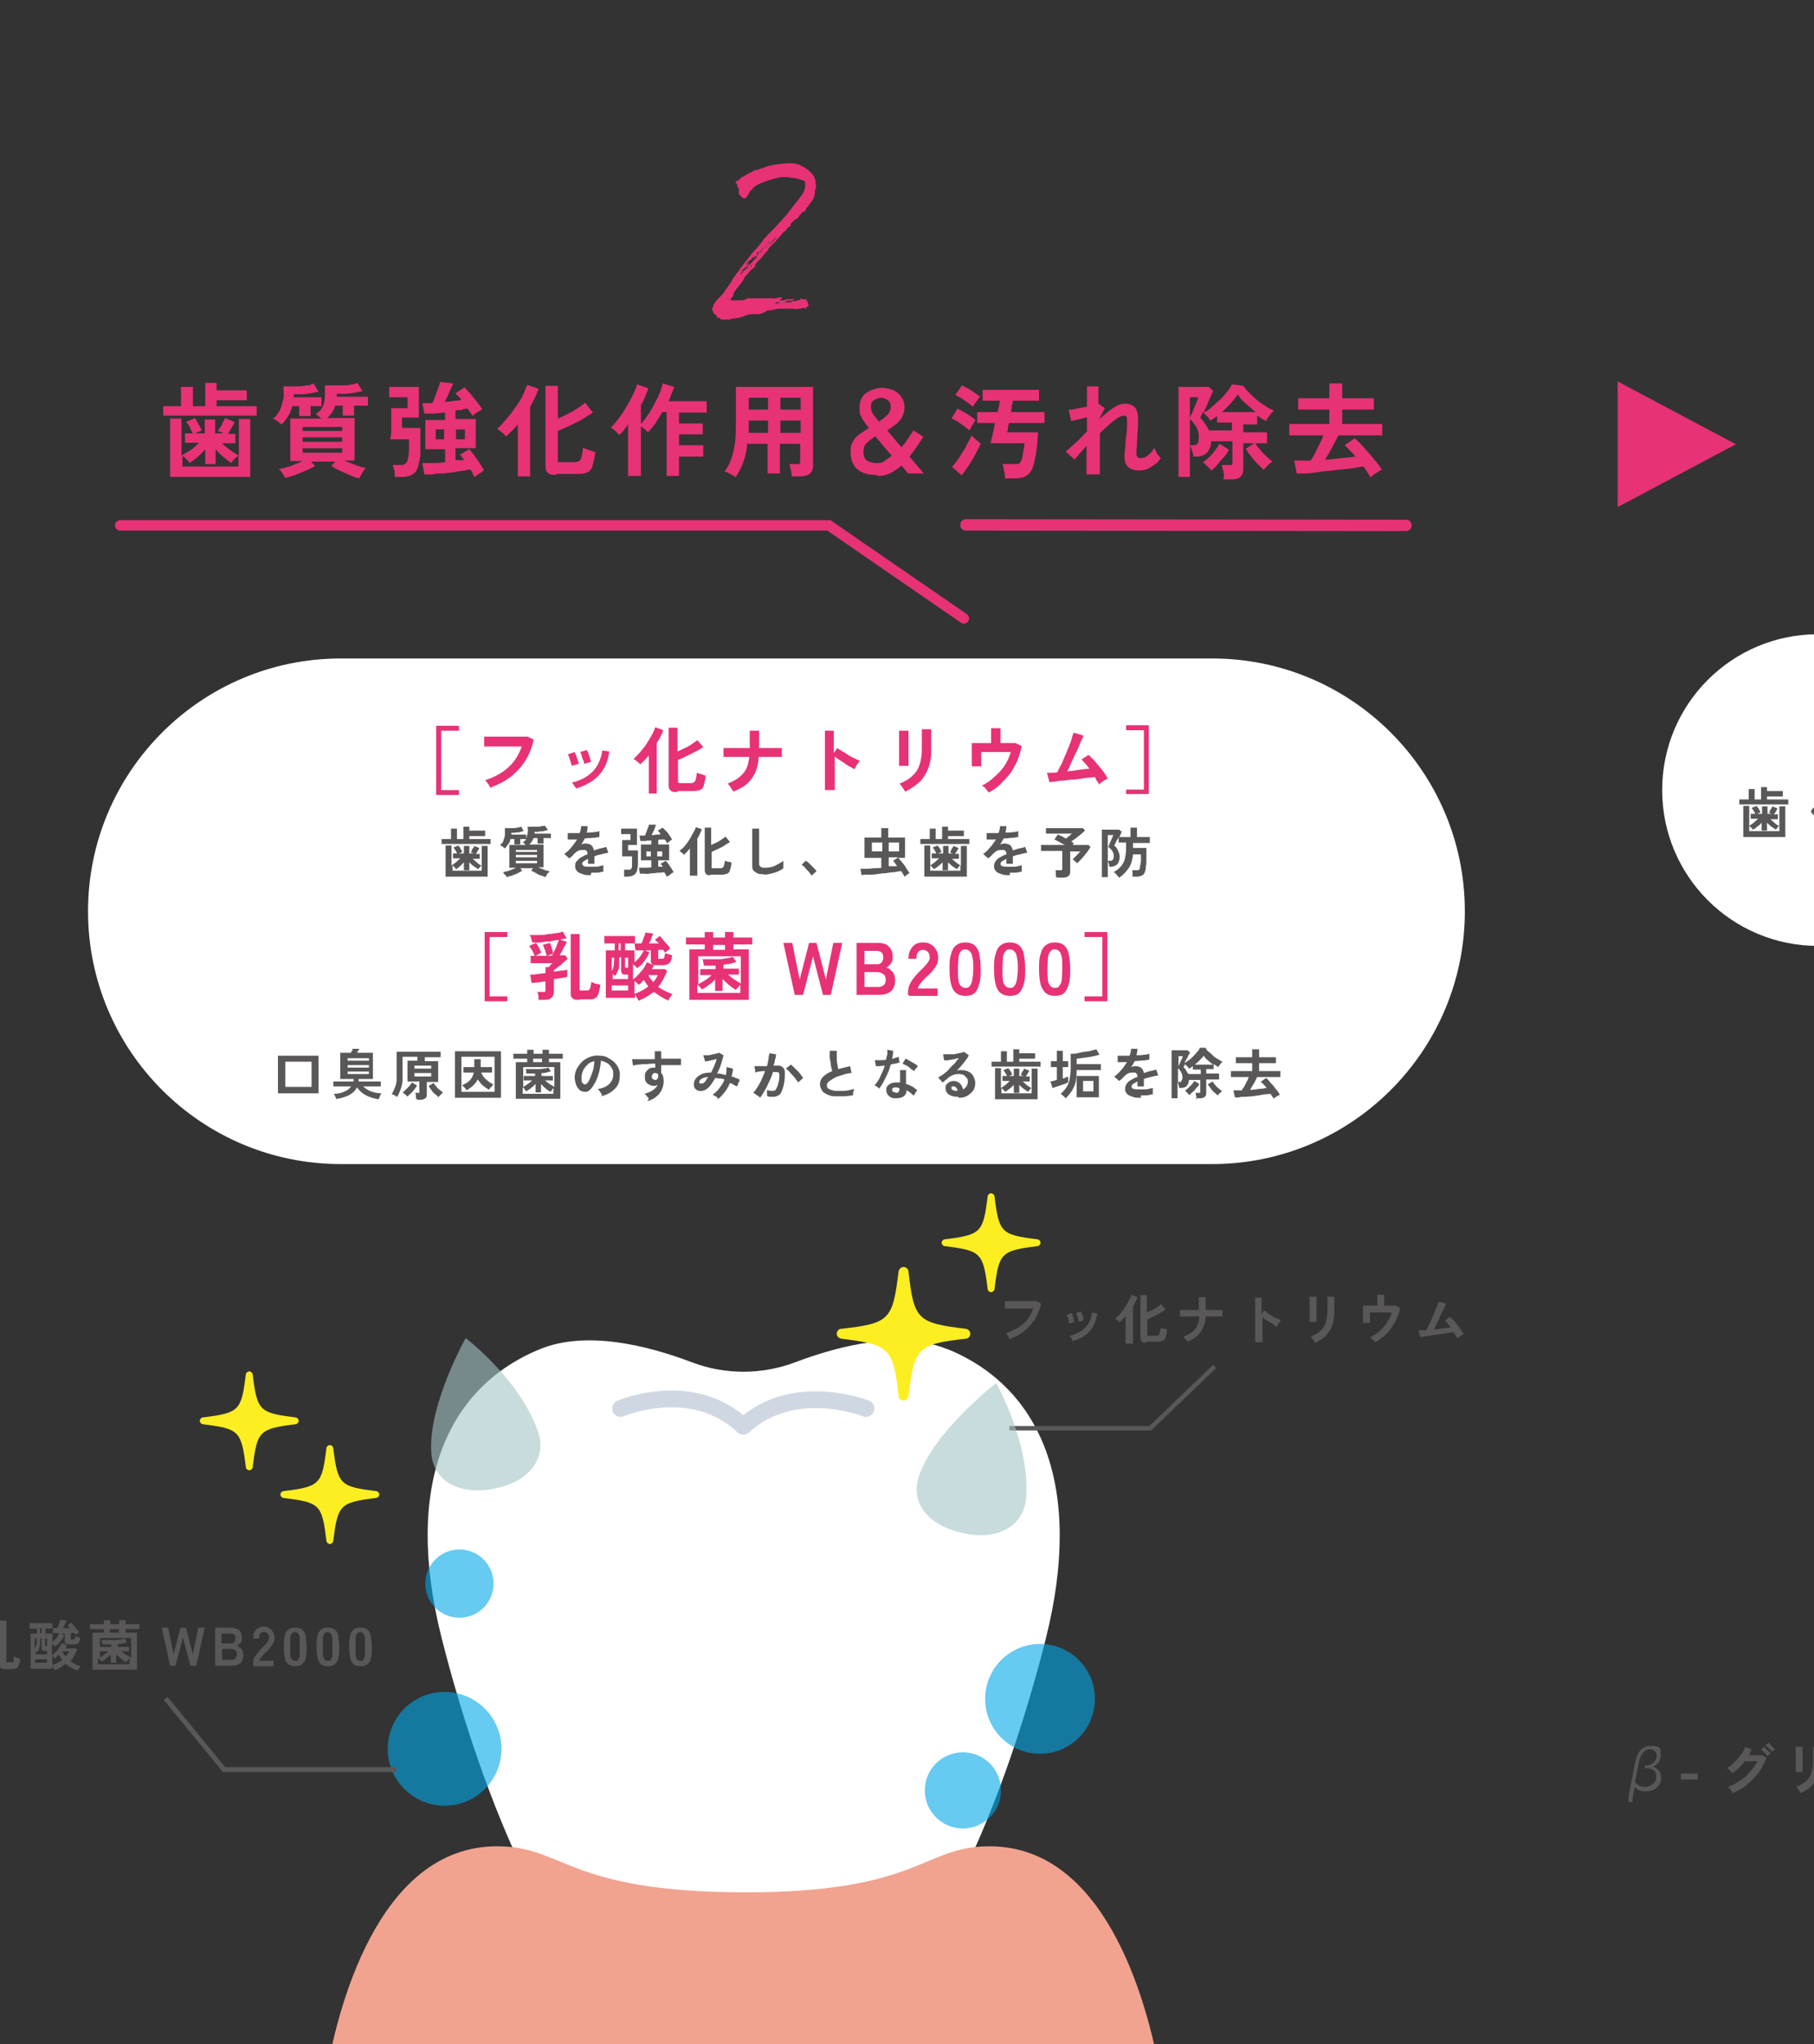 <?xml version="1.0" encoding="UTF-8"?>
<svg id="_レイヤー_2" xmlns="http://www.w3.org/2000/svg" xmlns:xlink="http://www.w3.org/1999/xlink" version="1.1" viewBox="0 0 366.8 413.2">
  <rect x="0" y="0" width="366.8" height="413.2" fill="#333333" stroke="none"/>
  <!-- Generator: Adobe Illustrator 29.1.0, SVG Export Plug-In . SVG Version: 2.1.0 Build 142)  -->
  <defs>
    <style>
      .st0 {
        stroke-width: .9px;
      }

      .st0, .st1, .st2, .st3, .st4, .st5 {
        fill: none;
      }

      .st0, .st2 {
        stroke: #595757;
      }

      .st0, .st2, .st3, .st4 {
        stroke-miterlimit: 10;
      }

      .st3 {
        stroke-width: 2.1px;
      }

      .st3, .st4 {
        stroke: #e73276;
      }

      .st3, .st4, .st5 {
        stroke-linecap: round;
      }

      .st4 {
        stroke-width: 2.3px;
      }

      .st6 {
        fill: #fcee21;
      }

      .st7, .st8, .st9 {
        isolation: isolate;
      }

      .st10 {
        clip-path: url(#clippath-1);
      }

      .st5 {
        stroke: #cfd8e2;
        stroke-linejoin: round;
        stroke-width: 3.4px;
      }

      .st11 {
        fill: #e73276;
      }

      .st12 {
        fill: #fff;
      }

      .st8 {
        fill: #a3c3c6;
      }

      .st8, .st9 {
        opacity: .6;
      }

      .st13 {
        fill: #f1a390;
      }

      .st14 {
        fill: #595757;
      }

      .st9 {
        fill: #01a7e7;
      }

      .st15 {
        clip-path: url(#clippath);
      }
    </style>
    <clipPath id="clippath">
      <rect class="st1" width="366.8" height="413.2"/>
    </clipPath>
    <clipPath id="clippath-1">
      <rect class="st1" x="33.1" y="225.2" width="236.3" height="188"/>
    </clipPath>
  </defs>
  <g id="_デザイン">
    <g class="st15">
      <g>
        <path class="st12" d="M367.6,128.2h169c17.4,0,31.5,14.1,31.5,31.5h0c0,17.4-14.1,31.5-31.5,31.5h-169c-17.4,0-31.5-14.1-31.5-31.5h0c0-17.4,14.1-31.5,31.5-31.5h0Z"/>
        <path class="st12" d="M68.9,133.1h176.2c28.2,0,51.1,22.9,51.1,51.1h0c0,28.2-22.9,51.1-51.1,51.1H68.9c-28.2,0-51.1-22.9-51.1-51.1h0c0-28.2,22.9-51.1,51.1-51.1Z"/>
        <g>
          <path class="st14" d="M-4.8,337.6v-1.3h1.2v-1.5c-.4,0-.7.1-1.1.1s-.7,0-1,.1l-.2-1.2h1.1c.4,0,.8,0,1.2-.1v-.9h.5s.2-.2.3-.3c0-.1.2-.2.3-.3h-3.2v-1.1h.6c0-.1,0-.3-.2-.5,0-.2-.2-.4-.3-.5,0-.2-.2-.3-.3-.5l1-.4c0,.2.3.5.4.7,0,.3.2.5.3.8,0,0-.3.1-.4.2s-.3.2-.5.2h2.4c0-.2.2-.4.4-.7,0-.3.3-.6.4-.9s.2-.5.3-.8c-.4,0-.9.1-1.3.2s-.9.1-1.4.1h-1.3v-.6c0-.2,0-.4-.2-.5h1.3c.4,0,.9,0,1.4-.1s.9-.1,1.3-.2.7-.1,1-.2l.6,1s-.3,0-.4.1-.3,0-.5.1l1,.4c0,.2-.2.4-.3.6s-.3.5-.4.7-.3.5-.4.7H-.4L0,331.5c-.2.2-.4.4-.6.6s-.5.4-.7.6-.5.4-.6.5v.2c.4,0,.8-.1,1.1-.2.3,0,.6,0,.9-.1v1.1c-.2,0-.5.1-.9.2s-.7.1-1.1.2v1.9c0,.4,0,.7-.3.9-.3.2-.6.3-1,.3h-1.6ZM-3.7,330.8v-.5c0-.2,0-.4-.2-.6,0-.2,0-.4-.2-.5l1.1-.3c0,.2.2.5.3.8,0,.3.2.6.2.8,0,0-.3,0-.5.1-.2,0-.4.1-.5.2h-.2ZM1.2,337.4c-.5,0-.8,0-1-.2-.2-.1-.3-.4-.3-.7v-8.9h1.4v8.4h1.3c0,0,.2-.2.2-.4v-.8l.4.2c.2.1.3.1.5.2s.3.1.4.1c0,.6-.2,1-.3,1.3s-.3.5-.5.6-.5.2-.9.2h-1.3,0Z"/>
          <path class="st14" d="M15.6,337.6c-.4-.1-.8-.3-1.2-.5s-.8-.5-1.1-.8c-.6.5-1.4,1-2.3,1.3,0-.1-.1-.3-.2-.4-.1-.2-.2-.3-.3-.4v.5h-4.3v-7.1h1.3v-1h-1.5v-1.1h4.6v1.1h-1.4v1h1.4v1.7c.3-.2.5-.5.8-.8.2-.3.4-.6.6-1h-1.3v-1h.9c0-.1.1-.3.2-.5s.2-.4.2-.6.1-.4.2-.5h1.2c0,.4-.2.6-.3.9s-.2.5-.4.7h1.5c-.1-.1-.2-.2-.3-.3-.1,0-.2-.2-.3-.2l.8-.6c.2.1.3.3.5.6.2.2.4.5.6.7s.4.5.5.6c0,0-.1,0-.2.2s-.2.2-.3.2-.2.1-.2.2c0,0,0-.1-.1-.2,0,0-.1-.2-.2-.2h-.7v1.3h.4c.2,0,.3,0,.4-.1s.1-.3.1-.6c.1,0,.3.1.5.2.2,0,.4.1.5.1,0,.4-.1.7-.2.9-.1.2-.2.4-.4.4s-.4.1-.6.1h-1c-.3,0-.5,0-.7-.1-.1-.1-.2-.3-.2-.5v-1.6h-.8l.7.3c-.2.5-.4.9-.8,1.3-.3.4-.7.8-1.1,1-.1-.2-.3-.4-.6-.5v2.3c.3-.2.5-.5.8-.7.3-.3.5-.6.7-.9s.4-.6.5-.9l1,.5s0,.2-.1.3,0,.2-.1.3h2l.3.3c-.4.9-.8,1.7-1.4,2.3.3.2.7.4,1,.6.4.2.7.3,1.1.4-.1.1-.2.3-.4.5-.1.2-.2.4-.3.5h0v-.2h0ZM7.1,334.4h2.4v-.7h-.4c-.2,0-.4,0-.5-.1s-.2-.2-.2-.4v-2h-.3v1.2c0,.3-.1.6-.2.8,0,.2-.2.4-.3.7h-.2c-.2-.2-.2-.1-.2-.2v.7h-.1ZM7.1,333.2c0-.2.2-.5.3-.8v-1.2h-.4v2h0ZM7.1,336.1h2.4v-.7h-2.4v.7ZM8.1,330.1h.3v-1h-.3v1ZM9.4,332.7h.1v-1.5h-.4v1.5s.3,0,.3,0ZM10.5,336.6c.8-.3,1.5-.6,2.1-1.1-.2-.3-.5-.6-.7-1-.1.1-.3.2-.4.4-.1.1-.3.2-.4.4,0,0-.1-.2-.2-.3-.1-.1-.2-.2-.3-.3v1.9h-.1ZM13.3,334.8c.3-.3.5-.6.7-1h-1.4c0,.2.2.3.3.5s.3.3.4.5h0Z"/>
          <path class="st14" d="M18.7,337.5v-7.5h2.3v-.7h-2.8v-1h2.8v-.8h1.3v.8h1.8v-.8h1.3v.8h2.8v1h-2.8v.7h2.3v7.5s-9,0-9,0ZM19.9,335.2c.3-.1.6-.4,1-.6.4-.3.7-.5,1-.8h-1.7v-.9h2.3v-.5h-1.8c0-.1,0-.3-.1-.5,0-.2-.1-.3-.1-.4h2.5c.4,0,.8,0,1.2-.1.4,0,.7-.1,1-.2l.5.8c-.3,0-.6.1-.9.2s-.7.1-1,.1v.6h2.3v.9h-1.6c.3.2.6.5,1,.7s.7.4,1,.6v-4h-6.3v4.1h-.3,0ZM19.9,336.4h6.3v-1.2c-.1.1-.2.2-.4.4-.1.1-.2.3-.3.4-.3-.2-.7-.4-1-.7-.4-.3-.7-.6-1-.9v1.7h-1.1v-1.7c-.3.3-.6.6-.9.8-.3.3-.7.5-1,.7,0-.1-.2-.2-.3-.4-.1-.1-.2-.3-.4-.4v1.3h0ZM22.2,330h1.8v-.7h-1.8v.7Z"/>
          <path class="st14" d="M34.4,336.7l-1.7-7.7h1.3l1.1,5.4,1.4-5.4h1.1l1.4,5.4,1.1-5.4h1.3l-1.7,7.7h-1.2l-1.5-5.7-1.5,5.7h-1.2.1Z"/>
          <path class="st14" d="M43.5,336.7v-7.7h3.2c.6,0,1.2.2,1.6.5s.6.8.6,1.5,0,.8-.3,1.1-.5.5-.8.6c.4,0,.7.3,1,.6s.4.8.4,1.3-.2,1.2-.6,1.6c-.4.3-1,.5-1.8.5h-3.4,0ZM44.8,332.2h1.8c.3,0,.6,0,.8-.3s.2-.4.2-.8,0-.6-.3-.7-.4-.2-.8-.2h-1.7v2h0ZM44.8,335.5h1.9c.4,0,.7,0,.9-.3s.3-.5.3-.8,0-.6-.3-.8-.5-.3-.8-.3h-1.9v2.2h-.1Z"/>
          <path class="st14" d="M51.2,336.7v-.4c0-.5,0-1,.4-1.5s.7-1,1.4-1.7c.2-.2.4-.4.7-.7.2-.2.4-.5.5-.7s.2-.4.2-.6c0-.4,0-.7-.3-.9s-.4-.3-.8-.3-.5.1-.7.3-.2.5-.2,1h-1.2c0-.8.2-1.4.6-1.8.4-.4.9-.6,1.5-.6s.8,0,1.1.3c.3.2.6.4.8.8.2.3.3.8.3,1.2s0,.7-.2,1-.4.6-.6.9-.5.6-.9.9c-.3.3-.6.6-.9,1-.3.3-.4.6-.5.8h2.9v1.1h-4.2.1Z"/>
          <path class="st14" d="M59.7,336.8c-.6,0-1-.1-1.4-.4s-.6-.7-.7-1.3-.2-1.3-.2-2.2,0-1.6.2-2.2c0-.6.4-1,.7-1.3s.8-.4,1.4-.4,1,.1,1.4.4.6.7.7,1.3c0,.6.2,1.3.2,2.2s0,1.6-.2,2.2c0,.6-.4,1-.7,1.3s-.8.4-1.4.4ZM59.7,335.7c.3,0,.5,0,.6-.3.2-.2.3-.5.3-.9v-3.4c0-.4-.2-.7-.3-.9-.2-.2-.4-.3-.6-.3s-.5,0-.7.3-.3.5-.3.9v3.4c0,.4.2.7.3.9.2.2.4.3.7.3h0Z"/>
          <path class="st14" d="M66.3,336.8c-.6,0-1.1-.1-1.4-.4s-.6-.7-.7-1.3-.2-1.3-.2-2.2,0-1.6.2-2.2c0-.6.4-1,.7-1.3.3-.3.8-.4,1.4-.4s1,.1,1.4.4.6.7.7,1.3c0,.6.2,1.3.2,2.2s0,1.6-.2,2.2c0,.6-.4,1-.7,1.3s-.8.4-1.4.4ZM66.3,335.7c.3,0,.5,0,.6-.3.2-.2.3-.5.3-.9v-3.4c0-.4-.2-.7-.3-.9-.2-.2-.4-.3-.6-.3s-.5,0-.7.3-.3.5-.3.9v3.4c0,.4.2.7.3.9.2.2.4.3.7.3h0Z"/>
          <path class="st14" d="M72.9,336.8c-.6,0-1.1-.1-1.4-.4s-.6-.7-.7-1.3-.2-1.3-.2-2.2,0-1.6.2-2.2c0-.6.4-1,.7-1.3.3-.3.8-.4,1.4-.4s1,.1,1.4.4.6.7.7,1.3c0,.6.2,1.3.2,2.2s0,1.6-.2,2.2c0,.6-.4,1-.7,1.3s-.8.4-1.4.4ZM72.9,335.7c.3,0,.5,0,.6-.3.2-.2.3-.5.3-.9v-3.4c0-.4-.2-.7-.3-.9-.2-.2-.4-.3-.6-.3s-.5,0-.7.3-.3.5-.3.9v3.4c0,.4.2.7.3.9.2.2.4.3.7.3h0Z"/>
        </g>
        <g>
          <path class="st14" d="M56.2,221v-7.6h8.2v7.6h-8.2ZM57.7,219.7h5.3v-5.1h-5.3v5.1Z"/>
          <path class="st14" d="M68,222.3c0-.2,0-.4-.2-.6,0-.2-.2-.4-.3-.6.9,0,1.7-.2,2.2-.5.6-.2,1-.6,1.3-1h-3.6v-1h4.1v-.5h-2.7v-5.3h2.2c0-.1,0-.3.2-.4s0-.3,0-.4h1.4c0,.2,0,.3-.2.4s0,.3-.2.4h3.2v5.3h-2.9v.5h4.5v1h-3.6c.5.4,1,.8,1.6,1s1.3.4,2.1.4l-.3.6c0,.2-.2.4-.2.6-.9-.1-1.8-.4-2.6-.8s-1.4-1-1.8-1.6c-.4.7-.9,1.2-1.7,1.6s-1.7.6-2.7.8h.2ZM70.3,214.4h4.3v-.5h-4.3v.5ZM70.3,215.8h4.3v-.5h-4.3v.5ZM70.3,217.1h4.3v-.5h-4.3v.5Z"/>
          <path class="st14" d="M84.1,222.1v-.6c0-.2,0-.4-.2-.6h.9c0,0,0-.1,0-.3v-2h-2.4v-4.2h2v-.8h-3v4.7c0,.7-.2,1.3-.4,1.9-.2.5-.4,1.1-.7,1.5-.2,0-.3-.2-.5-.3s-.4-.2-.6-.2c.3-.5.5-1,.7-1.5s.3-1,.3-1.6v-5.5h8.9v1.1h-3.2v.8h2.7v4.2h-2.3v2.4c0,.4,0,.7-.3.9s-.6.3-1,.3h-.7v-.2h-.2ZM82.4,221.7c0-.1-.3-.3-.5-.5s-.4-.3-.5-.4c.2-.1.4-.3.7-.6l.7-.7c.2-.3.4-.5.5-.7l1,.6c0,.2-.3.5-.5.8s-.4.5-.7.8-.5.4-.7.6h0ZM83.8,216h3.4v-.6h-3.4v.6ZM83.8,217.6h3.4v-.7h-3.4v.7ZM88.6,221.7c-.2-.2-.4-.4-.7-.6s-.5-.5-.7-.8-.4-.5-.5-.8l1-.6c0,.2.3.4.5.7s.4.5.7.7.5.4.7.6c-.2,0-.3.2-.5.4l-.5.5h0Z"/>
          <path class="st14" d="M92,221.9v-9.4h9.3v9.4h-9.3ZM93.3,220.7h6.7v-7.1h-6.7v7.1ZM94.3,220.4c0-.2-.2-.4-.4-.6-.2-.2-.4-.4-.5-.4.4-.2.8-.4,1.1-.6.3-.2.6-.5.8-.8.2-.3.4-.7.5-1.2h-2.1v-1.1h2.2v-1.6h1.3v1.6h2.3v1.1h-2.2c.2.5.5,1,1,1.4.4.4,1,.8,1.5,1,0,0-.2.1-.3.3,0,.1-.2.3-.4.4,0,.1-.2.3-.2.4-.5-.3-.9-.6-1.3-.9-.4-.4-.7-.8-1-1.2-.5.9-1.2,1.6-2.3,2.2h0Z"/>
          <path class="st14" d="M104.3,222.1v-7.4h2.3v-.7h-2.8v-1h2.8v-.8h1.3v.8h1.8v-.8h1.3v.8h2.8v1h-2.8v.7h2.3v7.4h-9ZM105.6,219.8c.3-.1.7-.4,1-.6s.7-.5,1-.8h-1.7v-.9h2.3v-.5h-1.8v-.5c0-.2,0-.3-.2-.4h2.5c.4,0,.8,0,1.2-.1.4,0,.7-.1,1-.2l.5.8c-.3,0-.6.1-.9.2s-.7.1-1,.1v.6h2.3v.9h-1.6c.3.2.6.5.9.7s.7.4,1,.6v-4h-6.3v4.1h-.2ZM105.6,221.1h6.3v-1.2c0,.1-.2.2-.3.4,0,.1-.2.3-.3.4-.3-.2-.7-.4-1-.7s-.7-.6-.9-.9v1.7h-1.1v-1.7c-.3.3-.6.6-.9.8-.3.3-.7.5-1,.7,0-.1-.2-.2-.3-.4,0-.1-.2-.3-.4-.4v1.1h0v.2h0ZM107.8,214.7h1.8v-.7h-1.8v.7Z"/>
          <path class="st14" d="M121.7,221.4c0-.1,0-.3-.2-.4,0-.2-.2-.3-.3-.5s-.2-.3-.3-.4c1-.1,1.8-.5,2.3-1s.8-1.1.8-1.8,0-1-.3-1.4-.5-.8-.9-1-.8-.4-1.3-.5c0,.7-.2,1.4-.3,2.1-.2.7-.4,1.4-.7,2-.3.6-.6,1.1-1,1.6-.3.3-.6.5-.9.6-.3,0-.6,0-.9-.1s-.6-.3-.8-.6c-.2-.3-.4-.6-.5-1s-.2-.8-.2-1.3.2-1.3.5-1.8.7-1,1.1-1.4c.5-.4,1-.7,1.6-.9s1.3-.3,1.9-.2c.6,0,1.1.1,1.6.4s.9.5,1.3.9.7.8.9,1.3.3,1.1.2,1.7c0,1-.4,1.9-1.1,2.5-.7.7-1.5,1.1-2.7,1.4h0l.2-.2h0ZM118.1,219.2h.2s.2,0,.3-.1c.3-.3.5-.6.7-1.1s.4-1,.6-1.6.2-1.2.3-1.9c-.5.1-1,.3-1.3.6s-.7.7-.9,1.1-.4.9-.4,1.4v.9c0,.3.2.4.4.6h.1Z"/>
          <path class="st14" d="M131.2,222.1c0-.1-.2-.3-.4-.5-.1-.2-.3-.4-.5-.5.8-.2,1.4-.5,1.8-.8s.7-.6.9-1c-.2.1-.5.2-.7.2-.6,0-1-.2-1.4-.5s-.5-.7-.5-1.3,0-.7.2-1,.4-.5.7-.7.6-.2,1-.2h.2v-.8c-.6,0-1.2,0-1.7.1-.6,0-1.1,0-1.6.1-.5,0-.9.1-1.2.2l-.2-1.3h4.6v-1.6h1.3v1.5h4v1.3h-4v1.6c.4.4.5,1,.5,1.7s-.3,1.8-.9,2.5c-.6.7-1.4,1.2-2.4,1.5h0l.3-.5h0ZM132.4,218.3c.2,0,.4,0,.5-.2.1-.1.2-.3.2-.5v-.4c-.1-.2-.4-.3-.6-.3s-.4,0-.5.2c-.1.1-.2.3-.2.5s0,.4.2.5c.1.1.3.2.5.2h0Z"/>
          <path class="st14" d="M145.2,222c-.1-.1-.3-.3-.5-.4s-.4-.2-.6-.3c.5-.4,1-.8,1.4-1.4.4-.5.8-1.1,1-1.7-.3-.1-.6-.2-1-.2s-.6-.1-.9-.1c-.2.4-.4.7-.6,1-.2.3-.4.6-.6.8-.3.3-.6.5-1,.7-.4.1-.7.2-1,.1-.3,0-.6-.2-.8-.4s-.3-.5-.3-.9.1-.8.4-1.2c.3-.4.7-.6,1.2-.9.5-.2,1.2-.3,1.9-.3.2-.4.4-.9.6-1.3.2-.5.4-.9.5-1.4-.3,0-.6.1-.9.2-.3,0-.6.1-.8.2-.3,0-.5,0-.6.1l-.4-1.3h.7c.3,0,.6,0,.9-.1s.6-.1.9-.2.5-.1.7-.2l.9.5c-.1.5-.3,1.1-.5,1.8s-.5,1.3-.8,1.9c.3,0,.6,0,.9.1s.6.1.9.2c0-.3.1-.5.1-.8v-.8l1.3.3c0,.5-.1,1-.3,1.6.3,0,.6.2.9.3s.6.2.8.4c0,0-.1.2-.2.4,0,.1-.2.3-.2.5s-.1.3-.2.4c-.2-.1-.5-.2-.7-.4-.2-.1-.5-.2-.7-.3-.3.7-.6,1.3-1.1,1.9s-.9,1.1-1.5,1.5h0l.2-.3h0ZM141.4,218.8c0,.1,0,.2.2.2h.4c.2,0,.3-.1.5-.3s.2-.2.3-.4.2-.3.4-.6c-.6,0-1.1.2-1.4.4s-.4.4-.4.6h0Z"/>
          <path class="st14" d="M153.4,221.6s-.2-.1-.3-.2c-.1,0-.3-.2-.4-.3s-.3-.1-.4-.2c.3-.3.6-.7.9-1.2.3-.5.6-1,.8-1.5s.5-1.1.7-1.7c-.4,0-.7,0-1.1.1-.4,0-.6.1-.9.2v-.4c0-.2,0-.3-.1-.5,0-.2,0-.3-.1-.4h2.6c.1-.5.2-.9.3-1.4,0-.4.1-.9.2-1.2l1.3.2c0,.3,0,.7-.2,1.1,0,.4-.2.8-.3,1.2h.7c.3,0,.6,0,.8.1s.4.2.6.5.2.6.2,1,0,.9-.1,1.6c-.1.8-.3,1.4-.5,1.9s-.4.8-.7.9c-.3.2-.6.3-1.1.3h-.6c-.2,0-.4-.1-.6-.2v-1.2c.4.2.7.2,1.1.2s.3,0,.5-.1.2-.3.4-.6.2-.7.4-1.3c.1-.5.1-.9.1-1.2s0-.4-.2-.5-.3-.1-.4-.1h-.7c-.2.7-.5,1.4-.8,2-.3.7-.6,1.3-.9,1.8s-.6,1-.9,1.4h0l-.3-.3h0ZM161.4,218.8c-.1-.2-.3-.4-.5-.7s-.4-.5-.7-.8c-.2-.3-.5-.5-.7-.8-.2-.2-.4-.4-.6-.5l1-.8c.2.1.4.3.6.5s.5.5.7.7.5.5.7.8.4.5.5.7l-1,.9h0Z"/>
          <path class="st14" d="M172.5,221.4c-.7.1-1.4.2-2,.2h-1.8c-.5,0-1.1-.2-1.5-.4s-.8-.4-1-.8-.4-.7-.4-1.2.2-1.2.7-1.6c.4-.4,1-.8,1.8-1.1-.1-.3-.2-.7-.3-1.1,0-.4-.1-.9-.2-1.4s0-1.1,0-1.6h1.4v1.3c0,.5,0,.9.1,1.3s.1.8.2,1.1c.4-.1.8-.2,1.2-.3s.8-.2,1.2-.3l.3,1.4c-.6,0-1.3.2-1.9.4-.6.2-1.1.3-1.6.6s-.8.5-1.1.7c-.3.3-.4.5-.4.8s.1.6.4.7c.3.2.7.3,1.2.4h1.8c.7,0,1.4-.2,2.1-.4,0,.2-.1.4-.2.7v.7h0Z"/>
          <path class="st14" d="M177.9,220.1c-.1-.1-.3-.2-.5-.4s-.4-.2-.6-.3c.5-.5.9-1.1,1.2-1.8s.7-1.4.9-2.2c-.4,0-.7.1-1,.1h-.8l-.2-1.2h1c.4,0,.8,0,1.3-.1,0-.3.1-.7.2-1s0-.7,0-1l1.2.2c0,.6-.1,1.1-.2,1.6.3,0,.5-.1.7-.2.2,0,.4-.1.6-.2l.2,1.2c-.2,0-.5.1-.8.2-.3,0-.7.1-1,.2-.2.9-.6,1.8-1,2.6s-.8,1.6-1.3,2.2h.1ZM181,222c-.6,0-1-.2-1.3-.5s-.5-.7-.5-1.2.2-.8.6-1.1.9-.4,1.6-.4h.6v-2.5h1.2v2.8c.4.1.8.3,1.2.5s.7.5,1.1.8c-.1.1-.3.3-.4.5s-.3.4-.3.6c-.2-.2-.5-.4-.7-.6-.3-.2-.5-.4-.8-.5,0,1.1-.8,1.6-2.2,1.6h-.1ZM181.1,220.9c.3,0,.5,0,.6-.2.1-.1.2-.4.2-.7h0c-.2-.1-.5-.2-.7-.2s-.4,0-.6.1c-.1,0-.2.2-.2.4s0,.3.2.4.3.1.5.1h0ZM184.9,216.6c-.1-.1-.3-.3-.5-.4-.2-.1-.4-.3-.6-.5-.2-.1-.4-.3-.7-.4-.2-.1-.4-.2-.6-.3l.6-1c.2,0,.4.2.6.3.2.1.5.3.7.4s.5.3.7.4.4.3.5.4l-.8,1h.1Z"/>
          <path class="st14" d="M193.7,221.7c-.9,0-1.5-.2-1.9-.5s-.6-.7-.6-1.2,0-.6.2-.8.4-.4.6-.5c.2-.1.5-.2.8-.2.5,0,1,.2,1.3.5s.6.8.6,1.2c.3-.1.5-.3.7-.6s.3-.6.3-.9,0-.6-.2-.8l-.6-.6c-.3-.1-.6-.2-.9-.2s-.9,0-1.3.2-.7.3-1,.6-.3.3-.5.4c-.2.2-.4.4-.6.5l-.9-1c.3-.2.7-.4,1.1-.7.4-.3.8-.6,1.1-1s.7-.7,1.1-1.1c.3-.4.6-.8.9-1.1-.3,0-.7.1-1,.2s-.7.1-1.1.2-.6,0-.9,0l-.2-1.2h1.7c.4,0,.7,0,1-.1s.6-.1.9-.2c.3,0,.4-.1.6-.2l1,.7c-.2.5-.6,1-1,1.5s-.9,1.1-1.4,1.6c.1,0,.3-.1.4-.1h.4c.6,0,1.1.1,1.5.3s.8.5,1,.9.4.9.4,1.4-.1,1.1-.4,1.5c-.3.4-.7.8-1.2,1.1s-1.1.4-1.8.4h0v-.2h-.1ZM193.6,220.5c0-.3-.1-.5-.3-.7s-.3-.2-.5-.2h-.3c-.1,0-.1.1-.1.3s0,.3.2.4.4.2.8.2h.2Z"/>
          <path class="st14" d="M200.5,215.6v-1h1.9v-2.1h1.2v2.1h1.3v-2.5h1.2v.8h3.2v1.1h-3.2v.6h4.3v1h-10,.1ZM201.2,222.1v-6.2h1.2v4c.3-.1.6-.4.9-.6.3-.3.6-.5.9-.8h-1.5v-1h.9c0-.2-.2-.4-.3-.6s-.3-.4-.4-.6l1-.4c0,.1.2.3.3.4s.2.3.3.5c0,.2.2.3.2.4l-.7.3h1v-1.5h1.1v1.5h.9l-.6-.2c0-.1.2-.2.2-.4s.2-.4.3-.5.1-.3.2-.4l1,.4c0,.2-.2.4-.3.6-.1.2-.3.5-.4.6h.8v1h-1.4c.3.3.6.5.9.8.3.2.6.4.9.6v-4h1.2v6.2h-8.6,0ZM202.5,221h6.1v-1.1c-.1.1-.3.2-.4.4s-.3.3-.3.4c-.3-.2-.6-.4-.9-.6s-.6-.5-.9-.8v1.6h-1.1v-1.6c-.3.3-.6.6-.9.8s-.6.5-.9.6c0-.1-.2-.3-.3-.4s-.3-.3-.4-.4v1.1h0Z"/>
          <path class="st14" d="M212.8,219.8l-.4-1.2c.4,0,.8-.2,1.3-.3v-2.6h-1.2v-1.2h1.2v-2.1h1.2v2.1h1.1v1.2h-1.1v2.3c.2,0,.4-.1.6-.2s.4-.1.5-.2v1.2c-.2,0-.4.2-.7.3s-.6.2-.9.3-.6.2-.9.3c-.3.1-.6.2-.8.2h0ZM215.5,222l-.5-.5c-.2-.1-.4-.3-.5-.4.5-.5.9-.9,1.2-1.4s.5-1,.6-1.6.2-1.3.2-2v-3.1c.6,0,1.1,0,1.8-.2s1.2-.2,1.8-.3,1.1-.3,1.6-.4l.6,1.1c-.8.2-1.5.4-2.3.5s-1.5.2-2.3.3v1.1h4.9v1.2h-4.9c0,.6,0,1.2-.1,1.7,0,.5-.2,1-.3,1.4-.2.4-.4.9-.7,1.3-.3.4-.7.9-1.1,1.3h0ZM217.7,221.8v-4.3h4.5v4.3h-4.5ZM219,220.6h2.1v-2.1h-2.1v2.1Z"/>
          <path class="st14" d="M230.6,221.9c-.6,0-1.1,0-1.6-.2s-.9-.3-1.1-.6c-.3-.3-.4-.6-.4-1s.1-.7.3-1,.5-.6.9-.8.8-.5,1.3-.6h0c0-.3,0-.5-.2-.7s-.3-.2-.5-.2c-.3,0-.7,0-1,.1s-.6.3-.9.6l-.3.3-.4.4c-.1.1-.3.2-.4.3l-1-.9c.5-.3,1-.8,1.4-1.3.5-.5.8-1.1,1.2-1.6h-1.9v-1.3h2.4c.2-.5.3-.9.3-1.4h1.3c0,.5-.1.9-.2,1.3.5,0,1.1,0,1.5-.1.5,0,.8-.1,1.1-.2v1.2c-.1,0-.4,0-.7.1s-.7,0-1.1.1-.8,0-1.2.1c0,.2-.2.4-.3.6s-.2.4-.4.6c.3-.1.6-.2.9-.2s.8.1,1.1.3.5.6.6,1.1c.4-.1.8-.3,1.3-.4s.9-.2,1.2-.3l.4,1.2c-.5,0-1,.2-1.5.3s-.9.2-1.4.4v1.5h-1.3v-1c-.4.2-.7.4-.9.5-.2.2-.3.4-.3.5,0,.2.1.4.4.5s.8.1,1.4.1h.8c.3,0,.6,0,.9-.1s.6-.1.8-.2v1.3c-.4,0-.8.2-1.2.2h-1.2v.5h-.1Z"/>
          <path class="st14" d="M241.9,222.2v-.4c0-.2,0-.3-.1-.5,0-.1,0-.3-.1-.4h1v-2.6h-2.3c0,.4-.1.7-.3,1-.1.2-.3.4-.6.5-.2.1-.5.1-.8.1h-.3c0-.2,0-.4-.1-.6,0-.2-.1-.4-.2-.6v3.3h-1.2v-9.7h3.2l.5.4c0,.1-.1.4-.3.6-.1.3-.2.5-.4.8s-.3.6-.4.8c.3-.2.6-.4.9-.6.3-.2.6-.5.9-.8.3-.3.5-.6.8-.9s.4-.5.5-.8h1.2c.1.3.3.6.6.8s.6.5.9.8.6.5,1,.7c.3.2.6.4.9.5l-.3.3c-.1.1-.2.3-.3.4s-.2.2-.2.4c-.1,0-.3-.2-.5-.3s-.3-.2-.5-.3v1h-1.5v.9h2.6v1.2h-2.6v2.7c0,.4-.1.7-.3.8-.2.2-.5.3-1,.3h-.8v.2h.1ZM238.2,215.8c0-.1.1-.3.2-.5s.2-.4.3-.7c.1-.2.2-.4.3-.6s.1-.4.2-.5h-.9v2.3h-.1ZM238.2,218.7h.3c.2,0,.3,0,.4-.2s.2-.4.2-.7c0-.7-.3-1.3-.9-1.9v2.8h0ZM240.3,217.1h2.5v-.9h-1.6v-.7c-.1.1-.2.2-.4.3s-.2.2-.4.2c0,0-.1-.2-.2-.3,0-.1-.2-.2-.3-.3l-.3-.3c0,.1-.1.3-.2.4,0,.1-.1.2-.1.2.2.2.4.4.5.6s.3.5.4.7h.1ZM240.5,221.4c-.1-.1-.3-.3-.4-.5-.2-.2-.3-.3-.5-.4.2-.2.5-.4.7-.6s.5-.5.7-.7c.2-.3.4-.5.5-.7l1,.6c-.1.3-.3.6-.6.8-.2.3-.4.6-.7.8s-.5.5-.7.6h0ZM241.7,215.2h3.6c-.4-.3-.8-.6-1.1-.9-.4-.3-.6-.6-.8-.9-.2.3-.5.6-.8.9-.3.3-.6.6-1,.9h.1ZM246.2,221.4c-.2-.2-.4-.4-.7-.6-.2-.2-.5-.5-.7-.8s-.4-.6-.6-.8l1-.6c.1.2.3.5.5.7s.4.5.7.7.5.4.7.6c-.1.1-.3.2-.5.4s-.3.3-.4.5h0Z"/>
          <path class="st14" d="M257.6,222.2c0-.1-.2-.3-.3-.5s-.3-.4-.4-.6c-.3,0-.6.1-1,.1s-.8.1-1.3.2-.9.1-1.4.2c-.5,0-1,.1-1.4.1s-.9,0-1.2.1-.6,0-.9,0l-.3-1.4h1.7c.1-.2.3-.5.5-.8s.3-.6.5-1c.2-.3.3-.6.4-.9h-3.6v-1.2h4.3v-1.6h-3.3v-1.2h3.3v-1.6h1.4v1.6h3.4v1.2h-3.4v1.6h4.3v1.2h-4.7c-.1.2-.2.5-.4.8-.1.3-.3.6-.5.9s-.4.6-.5.9c.6,0,1.2-.1,1.8-.2.6,0,1.1-.1,1.5-.2-.2-.3-.4-.5-.6-.7-.2-.2-.4-.4-.6-.5l1.1-.8c.2.2.5.4.7.7s.6.6.8.9.5.7.8,1c.2.3.4.6.5.8-.1,0-.2.1-.4.2-.2,0-.3.2-.5.3s-.3.2-.4.3h0Z"/>
        </g>
        <g>
          <path class="st14" d="M351.7,162.6v-1h1.9v-2.1h1.2v2.1h1.3v-2.5h1.2v.8h3.2v1.1h-3.2v.6h4.3v1h-10,.1ZM352.5,169.1v-6.2h1.2v4c.3-.1.6-.4.9-.6.3-.3.6-.5.9-.8h-1.5v-1h.9c0-.2-.2-.4-.3-.6s-.3-.4-.4-.6l1-.4c0,.1.2.3.3.4s.2.3.3.5c0,.2.2.3.2.4l-.7.3h1v-1.5h1.1v1.5h.9l-.6-.2c0-.1.2-.2.2-.4s.2-.4.3-.5.1-.3.2-.4l1,.4c0,.2-.2.4-.3.6-.1.2-.3.5-.4.6h.8v1h-1.5c.3.3.6.5.9.8s.6.4.9.6v-4h1.2v6.2h-8.5ZM353.7,168h6.1v-1.1c-.1.1-.3.2-.4.4s-.3.3-.3.4c-.3-.2-.6-.4-.9-.6s-.6-.5-.9-.8v1.6h-1.1v-1.6c-.3.3-.5.6-.9.8-.3.3-.6.5-.9.6,0-.1-.2-.3-.3-.4s-.3-.3-.4-.4v1.1h0Z"/>
          <path class="st14" d="M370,169.2c-.1-.3-.3-.6-.5-.9s-.5-.7-.7-1.1-.5-.7-.8-1.1-.5-.6-.8-.9c-.2-.3-.5-.5-.6-.6-.3-.2-.4-.5-.4-.6s.1-.4.4-.6c.2-.2.4-.4.6-.6s.5-.5.8-.8.5-.6.8-.9c.3-.3.5-.6.7-.9s.4-.6.5-.8l1.2.9c-.2.2-.4.5-.7.8-.3.3-.6.7-.9,1-.3.4-.6.7-.9,1s-.5.6-.8.8c-.2.2-.2.4,0,.5.2.2.4.4.6.6.2.3.5.6.8.9s.5.6.8,1,.5.6.7.9.4.5.5.7c-.1,0-.3.1-.4.2-.2,0-.3.2-.5.3-.1.1-.3.2-.4.3h0ZM372.3,163.1c-.1-.2-.3-.5-.6-.7s-.5-.5-.6-.6l.6-.5c.1,0,.2.2.4.4s.3.3.5.5c.1.2.3.3.4.4l-.6.5h0ZM373.3,162.2c-.1-.2-.4-.5-.6-.7s-.5-.4-.6-.6l.6-.5c.1,0,.2.2.4.4.2.2.3.3.5.5s.3.3.4.4l-.6.5h0Z"/>
        </g>
        <g>
          <path class="st11" d="M88.2,160.6v-13.9h4.6v1h-3.6v12h3.6v1h-4.6Z"/>
          <path class="st11" d="M99.2,159.3c0-.1-.2-.3-.3-.5,0-.2-.3-.4-.4-.6s-.3-.4-.4-.5c1.9-.6,3.5-1.5,4.7-2.6s2.1-2.5,2.7-4.2h-7.6v-2h8.8l1.2.6c-.3,1.6-.9,3-1.7,4.3s-1.8,2.3-2.9,3.2c-1.2.9-2.5,1.6-3.9,2.1h0s-.2.2-.2.2Z"/>
          <path class="st11" d="M115.6,154.9c0-.2,0-.4-.2-.8,0-.3-.2-.6-.3-.9,0-.3-.2-.5-.3-.7l1.4-.5c0,.2.2.4.3.7s.2.6.3.9.2.6.2.8l-1.4.4h0ZM116.5,159.5c0-.2-.2-.4-.4-.7-.2-.3-.3-.5-.5-.6,1.7-.4,3.1-1.1,4.2-2.2s1.7-2.5,2-4.3l1.4.2c-.2,1.4-.6,2.7-1.2,3.6-.6,1-1.4,1.8-2.3,2.4-.9.6-2,1.1-3.2,1.5h0ZM118.1,154.4c0-.2,0-.5-.2-.8s-.2-.6-.3-.9c0-.3-.2-.5-.3-.7l1.4-.4c0,.2.2.4.3.7,0,.3.2.6.3.9,0,.3.2.6.2.8l-1.4.4h0Z"/>
          <path class="st11" d="M131.2,160.3v-7.6c-.3.3-.6.7-.9,1-.3.3-.6.6-.9.8-.1-.2-.3-.4-.6-.6-.2-.2-.5-.4-.7-.5.3-.3.7-.6,1-1,.4-.4.7-.8,1.1-1.3.4-.5.7-1,1-1.5s.6-1,.8-1.4.4-.9.5-1.2l1.6.6c-.3.9-.7,1.7-1.3,2.6v10.2h-1.8.2,0ZM136.9,160.1c-.6,0-1,0-1.3-.3s-.4-.5-.4-.9v-11.8h1.8v4.8c.5-.2,1-.5,1.5-.7s1-.5,1.4-.8.8-.5,1.1-.8l1.2,1.4c-.4.3-.9.6-1.5.9s-1.2.6-1.8.9c-.6.3-1.2.6-1.8.8v4.3c0,.1,0,.2.1.3,0,0,.2.1.4.1h2c.3,0,.5,0,.7-.2.2-.1.3-.3.4-.6,0-.3.2-.7.2-1.3.3.1.6.2.9.3s.6.2.9.3c-.1.9-.3,1.6-.4,2s-.4.8-.8.9-.8.2-1.3.2h-3.2v.2h0Z"/>
          <path class="st11" d="M148.2,159.9c-.1-.2-.3-.5-.5-.8s-.4-.6-.6-.7c1-.4,1.8-.8,2.4-1.3.6-.5,1.1-1.1,1.4-1.7s.5-1.5.6-2.4h-5.2v-1.8h5.3v-3.5h1.9v3.5h4.6v1.8h-4.7c0,1.1-.3,2.1-.6,3-.4.9-.9,1.6-1.6,2.3-.7.7-1.7,1.2-2.9,1.7h0Z"/>
          <path class="st11" d="M166.8,159.8v-12.1h1.8v4.5l.7-1c.2.2.6.4.9.6.4.2.8.5,1.3.8.4.3.9.5,1.3.7s.8.4,1.1.5c-.1.1-.3.3-.4.5-.2.2-.3.4-.4.6s-.2.4-.3.6c-.2-.1-.5-.3-.9-.5s-.7-.4-1.1-.7-.8-.5-1.1-.7-.7-.5-.9-.7v6.8h-2Z"/>
          <path class="st11" d="M181.8,154.9v-7.2h1.9v7.1h-1.9ZM183,160c0-.1-.2-.3-.3-.5s-.3-.4-.4-.6-.3-.3-.4-.5c1-.4,1.9-.9,2.5-1.5.7-.6,1.2-1.3,1.5-2.2s.5-1.9.5-3.1v-4.2h1.9v4.3c0,1.4-.2,2.6-.6,3.6-.4,1-.9,1.9-1.7,2.7s-1.8,1.4-2.9,2h-.1Z"/>
          <path class="st11" d="M199.9,160.2c-.1-.2-.4-.5-.6-.8s-.5-.5-.8-.6c.9-.4,1.8-1,2.5-1.7.8-.7,1.5-1.4,2.1-2.3.6-.9,1-1.8,1.3-2.8h-6v2.9h-1.9v-4.7h3.9v-3h1.9v3h3l1.3.6c-.2,1-.5,2-.9,3-.4.9-.9,1.8-1.5,2.6s-1.3,1.5-2,2.2-1.5,1.2-2.3,1.6h0Z"/>
          <path class="st11" d="M222.3,158.7c-.1-.2-.2-.5-.4-.7s-.3-.6-.5-.9c-.3,0-.6,0-1.1.1-.5,0-1.1.1-1.7.2s-1.3.2-1.9.2-1.3.2-1.9.2-1.1.1-1.6.2c-.4,0-.8.1-1,.1l-.5-1.9h.8c.4,0,.8,0,1.3-.1.2-.4.4-.9.7-1.4s.5-1.2.8-1.8.5-1.3.8-1.9c.2-.6.5-1.2.6-1.7s.3-.9.4-1.2l2,.6c-.1.2-.2.5-.4.9s-.4.9-.6,1.4-.5,1.1-.8,1.7c-.3.6-.5,1.1-.8,1.7-.2.6-.5,1.1-.7,1.5.8,0,1.6-.2,2.4-.3s1.5-.2,2.1-.2c-.3-.4-.6-.8-.9-1.1-.3-.3-.5-.6-.7-.8l1.4-.9c.5.4.9.9,1.4,1.4.5.6.9,1.1,1.4,1.7s.8,1.2,1.1,1.7c-.2,0-.4.2-.6.3s-.4.3-.6.4-.4.3-.5.4h0v.2h0Z"/>
          <path class="st11" d="M227.7,160.6v-1h3.6v-12h-3.6v-1h4.6v13.9h-4.6Z"/>
        </g>
        <g>
          <path class="st14" d="M89.3,170.6v-1h1.9v-2.1h1.2v2.1h1.3v-2.5h1.2v.8h3.2v1.1h-3.2v.6h4.3v1h-10,0ZM90.1,177.1v-6.2h1.2v4c.3-.1.6-.4.9-.6.3-.3.6-.5.9-.8h-1.5v-1h.8c0-.2-.2-.4-.3-.6s-.3-.4-.4-.6l1-.4c0,.1.2.3.3.4,0,.2.2.3.3.5,0,.2.2.3.2.4l-.7.3h1v-1.5h1.1v1.5h.9l-.6-.2c0-.1.2-.2.2-.4s.2-.4.3-.5.2-.3.2-.4l1,.4c0,.2-.2.4-.3.6s-.3.5-.4.6h.8v1h-1.4c.3.3.6.5.9.8s.6.4.9.6v-4h1.2v6.2h-8.6,0ZM91.3,176h6.1v-1.1c0,.1-.3.2-.4.4s-.3.3-.3.4c-.3-.2-.6-.4-.9-.6s-.6-.5-.9-.8v1.6h-1.1v-1.6c-.3.3-.6.6-.8.8-.3.3-.6.5-.8.6,0-.1-.2-.3-.3-.4-.2-.2-.3-.3-.4-.4v1.1h-.2,0Z"/>
          <path class="st14" d="M102,171.5c0-.1-.2-.2-.4-.4-.2-.1-.4-.2-.5-.3.3-.2.6-.5.7-.9s.3-.8.3-1.2v-1.3h1.3c.4,0,.8,0,1.2-.1s.6-.1.8-.2l.5.9c-.2,0-.5.1-.8.2s-.6,0-.9.1-.6,0-.8,0v.4h3v.9h-1.2v1.1h-1.2v-1.1h-.8c0,.4-.2.8-.5,1.1-.2.3-.4.6-.7.8h0ZM110.5,177.3c-.3,0-.6-.2-1-.3s-.8-.3-1.1-.5c-.4-.2-.7-.4-1-.5l.4-.5h-2.6l.4.5c-.3.2-.6.3-.9.5s-.8.3-1.2.5c-.4.1-.8.2-1.1.3,0-.1,0-.3-.3-.5s-.2-.4-.4-.5c.2,0,.5-.1.8-.2.3,0,.6-.2.9-.3s.6-.2.9-.4h-1.3v-4.6h3.3l-.3-.3c0-.1-.2-.1-.3-.2.3-.2.6-.4.7-.8s.2-.7.3-1.1,0-.8,0-1.3h1.9c.3,0,.7,0,.9-.1s.5,0,.7-.1l.6.9c-.2,0-.6.1-.9.2s-.7,0-1,.1-.6,0-.8,0v.4h3.3v.9h-1.5v1.1h-1.2v-1.1h-.8c-.2.5-.5,1-.9,1.3h2.9v4.6h-1.1c.4.2.8.3,1.2.5s.8.2,1.1.3c0,.1-.2.3-.4.5s-.2.4-.3.5h0v.2h.1ZM104.3,172.2h4.3v-.4h-4.3v.4ZM104.3,173.3h4.3v-.5h-4.3v.5ZM104.3,174.5h4.3v-.5h-4.3v.5Z"/>
          <path class="st14" d="M119.4,176.9c-.6,0-1.1,0-1.6-.2s-.9-.3-1.1-.6c-.3-.3-.4-.6-.4-1s0-.7.3-1,.5-.6.9-.8.8-.5,1.3-.6h0c0-.3,0-.5-.2-.7,0-.1-.3-.2-.5-.2-.3,0-.7,0-1,.1s-.6.3-.9.6l-.3.3c0,.1-.3.3-.4.4,0,.1-.3.2-.4.3l-1-.9c.5-.3,1-.8,1.4-1.3.5-.5.8-1.1,1.2-1.6h-1.9v-1.3h2.4c.2-.5.3-.9.3-1.4h1.3c0,.5,0,.9-.2,1.3.5,0,1.1,0,1.5-.1.5,0,.8-.1,1.1-.2v1.2s-.4,0-.7.1-.7,0-1.1.1c-.4,0-.8,0-1.2.1,0,.2-.2.4-.3.6s-.2.4-.4.6c.3-.1.6-.2.9-.2s.8.1,1.1.3.5.6.6,1.1c.4-.1.8-.3,1.3-.4s.8-.2,1.2-.3l.4,1.2c-.5,0-1,.2-1.5.3s-.9.2-1.3.4v1.5h-1.3v-1c-.4.2-.7.4-.9.5-.2.2-.3.4-.3.5,0,.2.2.4.4.5.3.1.8.1,1.4.1h.8c.3,0,.6,0,.9-.1s.6-.1.8-.2v1.3c-.4,0-.8.2-1.2.2h-1.2l-.2.5h0Z"/>
          <path class="st14" d="M126.2,177.1v-1.3h.8c.3,0,.4,0,.6-.1,0-.1.2-.3.2-.6v-2h-2v-3.3h1.7v-1.2h-1.9v-1.1h3.2v3.3h-1.8v1.1h2v2.6c0,.3,0,.6-.1.9,0,.7-.3,1.1-.6,1.4-.3.2-.8.4-1.4.4h-.7,0ZM134.8,177.2c0-.1-.1-.2-.2-.4,0-.1-.2-.3-.3-.5-.2,0-.5.1-.8.1s-.7,0-1.1.1c-.4,0-.8,0-1.1.1s-.7,0-1.1,0h-.8l-.2-1.2h1.1c.4,0,.9,0,1.4-.1v-1.4h-2.1v-3.2h2.1v-.8c-.4,0-.9,0-1.2.1h-1l-.2-1.1h1.1c.1-.2.2-.4.3-.7s.2-.6.3-.8.2-.5.2-.7h1.4c0,.3-.1.4-.2.7s-.2.5-.3.7-.2.5-.4.7c.3,0,.6,0,1-.1.3,0,.6,0,.9-.1-.1-.1-.2-.3-.3-.4l-.3-.3,1-.6.7.7c.3.3.5.6.7.9s.4.6.5.8c0,0-.2.1-.3.2s-.3.2-.4.3-.2.2-.3.3c0-.1-.1-.2-.2-.4s-.2-.3-.3-.4h-.6c-.2,0-.5,0-.7.1v.9h2.2v3.2h-2.2v1.3h.9c0-.1-.1-.2-.2-.3s-.1-.2-.2-.3l1-.6c.2.2.4.4.6.7.2.3.4.6.6.9s.3.5.4.7c0,0-.2.1-.3.2-.1,0-.3.2-.4.3s-.2.2-.3.2h0l-.4.2h0ZM130.7,173.1h.9v-1h-.9v1ZM132.9,173.1h1v-1h-1v1Z"/>
          <path class="st14" d="M139.5,177.1v-5.6c-.2.2-.4.5-.6.7l-.6.6c-.1-.1-.2-.3-.4-.4-.2-.2-.4-.3-.5-.4.2-.2.5-.4.8-.7s.5-.6.8-1,.5-.7.7-1.1.4-.7.6-1.1c.2-.3.3-.6.4-.9l1.2.4c-.2.6-.5,1.3-.9,1.9v7.5h-1.5ZM143.7,176.9c-.4,0-.8,0-.9-.2s-.3-.4-.3-.7v-8.7h1.3v3.5c.4-.2.7-.3,1.1-.5.4-.2.7-.4,1-.6.3-.2.6-.4.8-.6l.9,1.1c-.3.2-.7.4-1.1.7s-.9.5-1.3.7c-.5.2-.9.4-1.3.6v3.3h1.7c.2,0,.4,0,.5-.1.1,0,.2-.2.3-.5s.1-.5.2-.9c.2,0,.4.2.7.2s.5.1.6.2c0,.6-.2,1.1-.3,1.5s-.3.6-.6.7-.6.2-1,.2h-2.3,0Z"/>
          <path class="st14" d="M154.5,176.7c-.6,0-1.1,0-1.4-.2s-.6-.3-.8-.6-.2-.7-.2-1.1v-7.3h1.4v7c0,.3,0,.5.3.7s.5.2.9.2c.7,0,1.4-.1,2-.4s1.2-.6,1.7-1v1.5c-.5.4-1.1.7-1.8.9s-1.4.4-2.2.4h.1Z"/>
          <path class="st14" d="M164.1,177c-.1-.2-.3-.5-.6-.8-.2-.3-.5-.5-.7-.8s-.5-.4-.7-.6l.8-.8c.2.1.4.2.6.4s.4.4.6.6l.6.6c.2.2.3.3.4.5l-1,.9h0Z"/>
          <path class="st14" d="M182.9,177.2c0-.2-.2-.3-.3-.5s-.2-.4-.4-.6c-.4,0-.9.1-1.4.2-.5,0-1.1.1-1.7.2-.6,0-1.2.1-1.8.2s-1.1.1-1.7.1-1,0-1.4.1l-.2-1.3h1.1c.4,0,.9,0,1.5-.1.5,0,1.1,0,1.6-.1v-2h-3.4v-4.1h3.4v-1.9h1.4v1.9h3.4v4.1h-1.4c.3.3.6.6.8.9.3.4.6.7.8,1.1s.5.7.7,1.1c-.2.1-.4.2-.6.4s-.4.3-.6.4h.2,0ZM176.3,172.1h2.1v-1.8h-2.1v1.8ZM179.7,172.1h2.1v-1.8h-2.1v1.8ZM179.7,175.1h1.7c-.1-.2-.3-.4-.4-.6s-.3-.3-.4-.5l1-.7h-1.9v1.9h0Z"/>
          <path class="st14" d="M186.1,170.6v-1h1.9v-2.1h1.2v2.1h1.3v-2.5h1.2v.8h3.2v1.1h-3.2v.6h4.3v1h-10,.1ZM186.9,177.1v-6.2h1.2v4c.3-.1.6-.4.9-.6.3-.3.6-.5.9-.8h-1.5v-1h.9c0-.2-.2-.4-.3-.6s-.3-.4-.4-.6l1-.4c0,.1.2.3.3.4s.2.3.3.5c0,.2.2.3.2.4l-.7.3h1v-1.5h1.1v1.5h.9l-.6-.2c0-.1.2-.2.2-.4s.2-.4.3-.5.1-.3.2-.4l1,.4c0,.2-.2.4-.3.6-.1.2-.3.5-.4.6h.8v1h-1.4c.3.3.6.5.9.8.3.2.6.4.9.6v-4h1.2v6.2h-8.6,0ZM188.1,176h6.1v-1.1c-.1.1-.3.2-.4.4s-.3.3-.3.4c-.3-.2-.6-.4-.9-.6s-.6-.5-.9-.8v1.6h-1.1v-1.6c-.3.3-.6.6-.9.8s-.6.5-.9.6c0-.1-.2-.3-.3-.4s-.3-.3-.4-.4v1.1h0Z"/>
          <path class="st14" d="M204.1,176.9c-.6,0-1.1,0-1.6-.2s-.9-.3-1.1-.6c-.3-.3-.4-.6-.4-1s.1-.7.3-1,.5-.6.9-.8.8-.5,1.3-.6h0c0-.3,0-.5-.2-.7s-.3-.2-.5-.2c-.3,0-.7,0-1,.1s-.6.3-.9.6l-.3.3-.4.4c-.1.1-.3.2-.4.3l-1-.9c.5-.3,1-.8,1.4-1.3.5-.5.8-1.1,1.2-1.6h-1.9v-1.3h2.4c.2-.5.3-.9.3-1.4h1.3c0,.5-.1.9-.2,1.3.5,0,1.1,0,1.5-.1.5,0,.8-.1,1.1-.2v1.2c-.1,0-.4,0-.7.1s-.7,0-1.1.1-.8,0-1.2.1c0,.2-.2.4-.3.6s-.2.4-.4.6c.3-.1.6-.2.9-.2s.8.1,1.1.3.5.6.6,1.1c.4-.1.8-.3,1.3-.4s.9-.2,1.2-.3l.4,1.2c-.5,0-1,.2-1.5.3s-.9.2-1.4.4v1.5h-1.3v-1c-.4.2-.7.4-.9.5-.2.2-.3.4-.3.5,0,.2.1.4.4.5s.8.1,1.4.1h.8c.3,0,.6,0,.9-.1s.6-.1.8-.2v1.3c-.4,0-.8.2-1.2.2h-1.2v.5h-.1Z"/>
          <path class="st14" d="M213.5,177.2v-.7c0-.3,0-.5-.1-.6h1.3s.1-.1.1-.3v-3.6h-4.3v-1.2h4.8c-.4-.2-.7-.4-1.1-.6s-.7-.4-1-.5l.7-1c.2,0,.4.2.7.3s.6.3.9.5c.1,0,.3-.2.4-.3.2-.1.3-.2.5-.4s.3-.2.4-.3h-5.3v-1.1h7.5l.4.5c-.2.2-.5.4-.8.7s-.7.5-1,.8c-.4.3-.7.5-1,.7.2.1.4.2.5.4l-.2.3h3.2l.4.4c-.1.2-.3.5-.5.8s-.5.6-.7.9-.5.6-.8.9l-.7.7-.4-.4c-.2-.2-.4-.3-.5-.4l.5-.5.6-.6c.2-.2.3-.4.5-.5h-2.1v4.1c0,.4-.1.7-.4.9-.2.2-.6.3-1.1.3h-1.1l-.3-.2h0Z"/>
          <path class="st14" d="M226.1,177.2c-.1-.1-.2-.3-.4-.5s-.3-.3-.5-.4c.5-.3.9-.6,1.2-.9.3-.3.6-.7.8-1.1.2-.4.3-.9.4-1.5s.1-1.3.1-2.1v-.4h-1.5v-1.1c-.1.2-.2.5-.4.7-.1.2-.2.4-.3.6,0,.2-.2.3-.2.4.4.3.6.7.8,1.1.2.4.3.8.3,1.2,0,.7-.2,1.2-.5,1.5s-.8.5-1.3.5h-.3c0-.2,0-.4-.1-.6s-.1-.4-.2-.6h.4c.3,0,.4,0,.6-.2s.2-.4.2-.8-.1-.7-.3-1-.5-.6-.8-.8c0,0,.1-.2.2-.5s.2-.5.3-.7.2-.5.3-.7.2-.4.2-.5h-1.1v8.5h-1.2v-9.6h3.5l.5.4c0,.1-.1.3-.2.5,0,.2-.2.4-.3.6h2.3v-1.9h1.3v1.9h2.6v1.2h-3.4v1h2.7v2.6c0,.4,0,.7-.1,1,0,.3,0,.6-.1.9-.1.5-.3.9-.6,1-.3.2-.7.3-1.1.3h-.9v-.9c0-.1,0-.3-.1-.4h.9c.3,0,.4,0,.5-.1s.2-.2.2-.4c0-.3.1-.7.2-1.2v-1.5h-1.6c-.1,1.1-.4,2.1-.9,2.8s-1.1,1.4-1.9,1.9h0l-.2-.2h0Z"/>
        </g>
        <g class="st10">
          <g>
            <path class="st12" d="M191.5,272.7c-9.3-3.8-21.6-.8-30.8,2.7-6.7,2.5-14.1,2.5-20.7,0-9.2-3.5-21.5-6.5-30.8-2.7-18.8,7.7-27.7,27.5-19.9,58.4s24.2,73.8,41.7,73.8,11.2-9.3,15.2-16.7c1.8-3.4,6.6-3.4,8.4,0,4,7.4,4.1,16.7,15.2,16.7,17.5,0,34-43,41.7-73.8s-1.1-50.7-19.9-58.4h0Z"/>
            <path class="st5" d="M175.1,284.7s-14.6-5.8-24.8,3.6c-10.4-9.8-24.8-3.6-24.8-3.6"/>
            <path class="st13" d="M200.1,373.2c-13.7,0-14,9.4-49.8,9.3s-36.1-9.3-49.8-9.3c-24.4,0-32.5,33.9-34.6,46.6-.4,2.4,1.5,4.7,3.9,4.7l80.5,29,80.5-29c2.5,0,4.4-2.2,3.9-4.7-2.2-12.6-10.2-46.6-34.6-46.6Z"/>
          </g>
        </g>
        <g>
          <g>
            <g>
              <path class="st11" d="M33,84v-1.9h3.6v-3.9h2.4v3.9h2.5v-4.7h2.3v1.5h6.1v2h-6.1v1.2h8.1v1.9h-18.9ZM34.4,96.3v-11.7h2.3v7.5c.5-.3,1.1-.7,1.8-1.1s1.2-1,1.7-1.5h-2.8v-1.9h1.6c-.2-.3-.4-.7-.6-1.2s-.5-.8-.8-1.1l1.8-.8c.2.2.3.5.5.8s.3.6.5.9.3.6.4.8l-1.4.6h2v-2.8h2.1v2.8h1.7l-1.1-.5c0-.2.3-.5.5-.8s.3-.7.5-1,.3-.6.4-.8l1.9.8c0,.3-.3.7-.6,1.2s-.5.9-.7,1.2h1.5v1.9h-2.7c.5.5,1.1,1,1.7,1.4.6.5,1.2.8,1.7,1.1v-7.4h2.3v11.7h-16.2ZM36.7,94.3h11.5v-2.2c-.3.2-.5.4-.8.7-.3.3-.5.6-.6.8-.5-.3-1-.7-1.6-1.2s-1.1-1-1.6-1.6v3h-2.1v-3c-.5.6-1,1.1-1.6,1.6s-1.1.9-1.6,1.2c0-.2-.3-.5-.6-.8s-.6-.5-.8-.7v2.2h-.2Z"/>
              <path class="st11" d="M57,85.9c-.2-.2-.5-.4-.8-.7-.4-.3-.7-.4-1-.6.6-.4,1-1,1.4-1.7.3-.7.5-1.5.7-2.3s0-1.7,0-2.5h2.4c.8,0,1.5,0,2.2-.2.7,0,1.2-.2,1.5-.4l1,1.7c-.5,0-1,.2-1.6.3s-1.2.2-1.8.2h-1.6v.6h5.6v1.8h-2.2v2h-2.3v-2h-1.4c-.2.8-.5,1.5-.9,2.1s-.8,1.2-1.3,1.6h0ZM72.8,96.7c-.5,0-1.2-.3-1.9-.6-.7-.3-1.4-.6-2.1-.9s-1.3-.7-1.8-1l.8-.9h-4.9l.8.9c-.5.3-1.1.6-1.8.9s-1.4.6-2.2.9-1.5.5-2.1.6c0-.3-.3-.6-.5-.9-.2-.4-.5-.7-.7-.9.4,0,.9-.2,1.4-.3.6-.2,1.1-.3,1.7-.6.6-.2,1.1-.4,1.6-.7h-2.4v-8.6h6.3c-.2-.2-.4-.3-.6-.5s-.4-.3-.6-.4c.7-.4,1.1-.8,1.4-1.4s.4-1.2.5-2v-2.4h3.6c.6,0,1.2,0,1.8-.2.5,0,.9-.2,1.2-.3l1,1.7c-.5,0-1,.2-1.7.3s-1.3.2-1.9.2h-1.6v.6h6.3v1.8h-2.8v2h-2.3v-2h-1.5c-.3,1-.9,1.8-1.6,2.5h5.5v8.6h-2.1c.7.3,1.5.6,2.3.9s1.5.5,2.1.6c-.2.2-.5.5-.7.9s-.4.7-.6,1h0v.2h0ZM61.2,87.1h8v-.8h-8s0,.8,0,.8ZM61.2,89.3h8v-.9h-8s0,.9,0,.9ZM61.2,91.5h8v-.9h-8s0,.9,0,.9Z"/>
              <path class="st11" d="M79.8,96.4v-.8c0-.3,0-.6-.2-.9,0-.3-.2-.5-.2-.7h1.5c.5,0,.8,0,1.1-.3.2-.2.4-.5.5-1s.2-1.2.2-1.9v-2h-3.8c0-.4.2-.9.2-1.5v-4.8h3.3v-2.2h-3.7v-2.1h6v6.2h-3.4v2.1h3.7v4.9c0,.6,0,1.2-.2,1.7-.2,1.3-.5,2.1-1.1,2.6s-1.4.7-2.6.7h-1.3ZM95.9,96.5c0-.2-.2-.4-.3-.7,0-.3-.3-.6-.5-.9-.4,0-1,.2-1.6.3-.6,0-1.3.2-2,.3-.7,0-1.4.2-2.1.2s-1.4,0-2,.2h-1.6l-.4-2.3h2c.8,0,1.7,0,2.6-.2v-2.6h-4v-5.9h4v-1.5c-.8,0-1.6.2-2.4.2h-1.8l-.4-2.1h2c.2-.4.4-.8.6-1.4s.4-1.1.6-1.6.3-.9.4-1.3l2.6.3c0,.2-.2.6-.4,1s-.4.9-.6,1.4-.5.9-.7,1.3c.6,0,1.2,0,1.8-.2.6,0,1.1,0,1.6-.2-.2-.2-.4-.5-.6-.7l-.6-.6,1.8-1.2c.4.4.8.8,1.3,1.4s.9,1.1,1.3,1.6.8,1,1,1.5c-.2,0-.4.2-.6.3-.3.2-.5.3-.8.5s-.4.4-.6.5c0-.2-.2-.4-.4-.7-.2-.2-.3-.5-.5-.8-.3,0-.7,0-1.1.2s-.9,0-1.4.2v1.7h4.1v5.9h-4.1v2.4h1.7c0-.2-.3-.4-.4-.6s-.3-.3-.4-.5l1.9-1.1c.3.4.7.8,1.1,1.4s.8,1.1,1.1,1.6.6,1,.8,1.3c-.2,0-.4.2-.6.4-.3.2-.5.3-.8.5-.2.2-.5.3-.6.4h0ZM88.1,88.8h1.7v-2h-1.7v2ZM92.2,88.8h1.8v-2h-1.8v2Z"/>
              <path class="st11" d="M104.7,96.3v-10.5c-.4.5-.8.9-1.2,1.3-.4.4-.8.8-1.2,1.1-.2-.2-.4-.5-.8-.8s-.7-.6-1-.7c.4-.4.9-.8,1.4-1.4s1-1.2,1.5-1.8c.5-.7.9-1.3,1.4-2s.8-1.3,1.1-2,.5-1.2.7-1.7l2.3.8c-.4,1.2-1,2.4-1.7,3.6v14.1h-2.5ZM112.6,96c-.8,0-1.4,0-1.8-.4s-.5-.7-.5-1.3v-16.3h2.5v6.6c.7-.3,1.4-.6,2.1-1,.7-.3,1.3-.7,1.9-1.1s1.1-.7,1.5-1.1l1.6,2c-.6.4-1.3.8-2.1,1.3-.8.5-1.7.9-2.5,1.3-.9.4-1.7.8-2.5,1.1v6.3c0,0,.3,0,.6,0h2.7c.4,0,.7,0,1-.2.2-.2.4-.4.5-.9s.2-1,.3-1.8c.4.2.8.3,1.3.5s.9.3,1.2.4c-.2,1.2-.4,2.1-.6,2.8s-.6,1.1-1.1,1.3c-.5.2-1.1.3-1.8.3h-4.4v.2Z"/>
              <path class="st11" d="M127,96.4v-10.6c-.3.4-.6.8-.9,1.2s-.6.7-.9.9l-.8-.8c-.3-.3-.7-.5-.9-.7.4-.3.8-.8,1.2-1.3s.9-1.2,1.3-1.8.8-1.3,1.2-2c.4-.7.7-1.3,1-2,.3-.6.5-1.1.6-1.6l2.3.8c-.4,1.1-.8,2.2-1.5,3.4v3.8c.5-.5.9-1.1,1.4-1.8.5-.7.9-1.5,1.3-2.2.4-.8.8-1.5,1.1-2.3.3-.7.5-1.4.6-1.9l2.3.7c-.1.5-.3.9-.5,1.4s-.4,1-.6,1.5h7.7v2.3h-5.6v2.2h4.8v2.2h-4.8v2.2h4.9v2.3h-4.9v3.9h-2.5v-12.9h-.9c-.5.8-.9,1.6-1.4,2.3-.5.7-1,1.3-1.5,1.8-.1-.2-.4-.4-.6-.6s-.5-.4-.8-.6v10h-2.5v.2h0Z"/>
              <path class="st11" d="M148.9,96.5c-.4-.2-.7-.4-1.2-.7-.4-.2-.8-.4-1.2-.5.8-1,1.4-2.3,1.7-3.7.4-1.4.6-3.2.6-5.2v-8.2h15.6v15.9c0,1.5-.9,2.2-2.7,2.2h-1.6c0-.2,0-.5-.1-.8,0-.3-.1-.6-.2-.9,0-.3-.1-.6-.2-.8h2c.1,0,.2-.3.2-.6v-3.5h-4.1v6h-2.5v-6h-4.1c-.1,1.4-.4,2.6-.8,3.7-.4,1.1-.9,2.1-1.6,3.1h.2ZM151.4,87.5h3.9v-2.5h-3.9v2.5ZM151.4,82.8h3.9v-2.4h-3.9v2.4ZM157.8,82.8h4.1v-2.4h-4.1v2.4ZM157.8,87.5h4.1v-2.5h-4.1v2.5Z"/>
              <path class="st11" d="M177.1,96c-1.7,0-2.9-.4-3.8-1.2s-1.3-2-1.3-3.5.2-1.5.5-2.1.8-1.1,1.4-1.5,1.2-.8,1.8-1.2c-.4-.5-.7-.9-1-1.3s-.5-.8-.7-1.3c-.2-.4-.2-.9-.2-1.5,0-.9.2-1.6.6-2.2.4-.6,1-1,1.7-1.3s1.4-.5,2.2-.5,1.7.2,2.4.5,1.2.8,1.6,1.4c.4.6.6,1.3.6,2s-.2,1.4-.5,2-.8,1.1-1.3,1.5-1.1.8-1.7,1.2c.2.2.5.6,1,1.2s1.1,1.3,1.9,2.2c.4-.5.8-1,1.2-1.6s.8-1.2,1.2-1.8l2,1.3c-.5.7-.9,1.4-1.4,2.1s-.9,1.3-1.4,1.9l2.9,3.4h-3.2s-.2-.2-.4-.5-.6-.7-.9-1.1c-.7.6-1.4,1.1-2.2,1.5s-1.6.6-2.5.6h0l-.5-.2h0ZM177.3,93.6c.5,0,1,0,1.5-.4s1-.6,1.5-1.1c-.6-.7-1.2-1.4-1.8-2.1s-1.1-1.3-1.5-1.8c-.7.4-1.2.9-1.7,1.3s-.7,1.1-.7,1.8.2,1.5.7,1.8,1.1.5,1.9.5c0,0,.1,0,.1,0ZM177.7,85.2c.7-.4,1.2-.8,1.7-1.3s.7-1,.7-1.7-.2-1-.6-1.3c-.4-.3-.8-.5-1.3-.5s-1,.2-1.5.5-.6.8-.6,1.4.2,1.1.5,1.5.7.9,1.1,1.4h0Z"/>
              <path class="st11" d="M195.9,86.9c-.2-.2-.6-.5-1-.8s-.9-.6-1.3-.9c-.5-.3-.9-.5-1.2-.6l1.2-2c.4.2.8.4,1.3.7.5.3.9.5,1.3.8s.8.6,1.1.8c-.1,0-.3.3-.4.6s-.4.5-.5.8-.3.5-.4.7h-.1ZM194.5,96.1l-2-1.7c.5-.6,1-1.2,1.5-2s1-1.5,1.4-2.3.8-1.5,1.1-2.1c.2.3.5.6.9.9s.7.6.9.8c-.2.5-.5,1-.8,1.6s-.6,1.2-1,1.8-.7,1.2-1.1,1.7-.7,1-1,1.4h.1ZM196.7,82.2c-.2-.2-.6-.5-1-.8s-.9-.6-1.3-.9c-.5-.3-.9-.5-1.2-.7l1.3-1.9c.3.2.8.4,1.2.6s.9.6,1.4.9.8.6,1.1.8c-.1,0-.3.3-.5.6-.2.3-.4.5-.6.8-.2.3-.3.5-.4.6h0ZM203.2,96.3c0-.2,0-.4-.1-.8s-.1-.6-.2-.9c0-.3-.1-.6-.2-.8h3.1c.2,0,.4-.2.6-.5.2-.3.3-.7.4-1.3.1-.6.2-1.4.4-2.4h-6.9c.1-.4.2-1,.4-1.7.2-.8.3-1.5.5-2.4h-3.6v-2.2h4.1c.1-.4.2-.9.3-1.2s.1-.8.2-1.1h-3.5v-2.2h11.4v2.2h-5.3c0,.4-.1.7-.2,1.1,0,.4-.1.8-.2,1.2h6.8v2.2h-7.2c0,.4-.2.7-.2,1.1s-.1.6-.2.8h6.3c-.1,1.7-.2,3.1-.4,4.2s-.4,2-.6,2.7-.6,1.2-.9,1.5-.8.6-1.2.7-1,.2-1.6.2h-2v-.3h0Z"/>
              <path class="st11" d="M219.7,96v-5.9c-.5.6-1,1.1-1.4,1.6s-.8.9-1,1.2l-1.8-1.6c.6-.5,1.2-1.1,2-1.8s1.5-1.5,2.3-2.3v-2.8c-.6,0-1.2.3-1.8.4s-1.1.2-1.4.3l-.5-2.3c.4,0,.9,0,1.6-.2s1.4-.2,2.1-.4v-4.1h2.3v3.5h0l1.3.9-1.2,2.3c.6-.6,1.3-1.1,1.9-1.6s1.2-.9,1.8-1.2,1.1-.4,1.6-.4c.9,0,1.6.3,2.1.9.4.6.6,1.5.5,2.8v1c0,.4-.1.9-.1,1.5s-.1,1.1-.1,1.6,0,1-.1,1.4v.9c0,.6.2.9.8.9s1.1-.2,1.6-.6.9-.9,1.2-1.5c0,.2.2.4.3.7s.3.6.5.8c.2.3.4.4.5.6-.3.5-.7,1-1.2,1.3s-1,.7-1.5.9-1.1.3-1.6.3c-2.2,0-3.2-1.1-3-3.3,0-.2,0-.6.1-1s0-.9.1-1.5c0-.5.1-1.1.2-1.6,0-.5.1-1,.1-1.5v-.9c0-.5,0-.8-.1-1s-.3-.3-.6-.3-.7.2-1.2.5-1.1.8-1.7,1.3-1.3,1.2-1.9,1.8v8.3h-2.7Z"/>
              <path class="st11" d="M247.5,96.4c0-.2,0-.5-.1-.8,0-.3-.1-.6-.2-.9,0-.3-.1-.5-.2-.7h2c.1,0,.2-.2.2-.5v-4.3h-4.3c0,.8-.2,1.4-.5,1.8-.3.5-.6.8-1.1,1-.4.2-.9.3-1.4.3h-.6c0-.4-.1-.8-.3-1.2-.1-.4-.2-.8-.4-1v6.3h-2.3v-18.2h6.1l.9.8c-.1.3-.3.7-.5,1.2s-.5,1-.7,1.6c-.3.6-.5,1.1-.7,1.6.6-.3,1.2-.7,1.7-1.2s1.1-1,1.7-1.5c.5-.5,1-1.1,1.4-1.6s.7-1,.9-1.4l2.3.3c.3.4.6.8,1.1,1.3s1,1,1.6,1.5,1.2.9,1.8,1.3,1.2.7,1.7.9c-.2.2-.4.3-.6.6s-.4.5-.6.8-.3.5-.4.7c-.3-.2-.6-.3-.9-.5s-.6-.4-.9-.6v1.8h-2.8v1.6h4.8v2.2h-4.8v5.2c0,.7-.2,1.2-.6,1.6s-1,.5-1.9.5h-1.5v-.4h0ZM240.6,84.5c.1-.2.2-.6.4-.9.2-.4.3-.8.5-1.2.2-.4.3-.8.5-1.2.1-.4.2-.7.3-.9h-1.7v4.3h0ZM240.6,90h.6c.4,0,.6,0,.9-.3s.3-.7.3-1.4c0-1.3-.6-2.5-1.8-3.6v5.3ZM244.5,87h4.6v-1.6h-3v-1.3c-.2.2-.4.3-.7.5s-.4.3-.7.4c-.1-.2-.2-.4-.4-.6s-.4-.4-.6-.6-.4-.4-.5-.5c-.1.3-.2.5-.3.7s-.2.4-.2.5c.4.3.7.7,1,1.2.3.4.6.9.8,1.4h0ZM244.9,95.1c-.2-.3-.5-.6-.8-.9s-.6-.6-.9-.7c.4-.3.9-.7,1.3-1.1.4-.4.9-.9,1.2-1.4.4-.5.7-.9.9-1.3l1.9,1.2c-.3.5-.6,1.1-1.1,1.6s-.9,1-1.3,1.5c-.4.5-.9.9-1.3,1.2h.1ZM247,83.3h6.9c-.7-.6-1.4-1.2-2.1-1.8s-1.2-1.2-1.5-1.8c-.4.6-.9,1.2-1.4,1.8-.6.6-1.2,1.2-1.8,1.8h0ZM255.6,95c-.4-.3-.8-.7-1.3-1.2s-.9-1-1.3-1.5-.8-1.1-1.1-1.6l1.9-1.2c.2.4.5.9.9,1.3.4.5.8.9,1.3,1.4.5.4.9.8,1.3,1.1-.3.2-.6.4-.9.7-.3.3-.6.6-.8.9h0Z"/>
              <path class="st11" d="M277.1,96.5c-.1-.3-.4-.6-.6-1s-.5-.8-.8-1.2c-.5,0-1.1.2-1.9.3s-1.6.2-2.4.3c-.9,0-1.8.2-2.7.3-.9,0-1.8.2-2.6.3s-1.6.2-2.3.2h-1.6l-.5-2.6h3.3c.3-.4.6-.9.9-1.5s.6-1.2.9-1.8c.3-.6.6-1.2.8-1.8h-6.9v-2.3h8.1v-2.9h-6.3v-2.3h6.3v-3h2.6v3h6.4v2.3h-6.4v2.9h8.1v2.3h-8.9c-.2.5-.5,1-.8,1.6s-.6,1.1-.9,1.7-.7,1.1-1,1.6c1.1,0,2.3-.2,3.4-.3s2-.2,2.8-.3c-.4-.5-.8-.9-1.2-1.3-.4-.4-.7-.8-1-1l2-1.4c.4.3.9.8,1.4,1.3.5.6,1,1.1,1.6,1.8s1,1.2,1.5,1.8.8,1.1,1,1.5c-.2,0-.5.2-.8.4s-.6.4-.9.6-.5.4-.7.6h.1Z"/>
            </g>
            <g>
              <polyline class="st3" points="24.3 106.2 167.6 106.2 194.9 125"/>
              <line class="st4" x1="284.3" y1="106.2" x2="195.3" y2="106.1"/>
            </g>
          </g>
          <path class="st11" d="M149.4,38.3c0-.2,0-.3-.1-.3,0,0-.2-.2-.2-.3,0-.2,0-.4-.1-.5s-.2-.2-.3-.5c0,0,.2,0,.4-.2.1,0,.3,0,.4-.2s.3-.3.4-.4c.4-.2.8-.5,1.2-.7s.8-.4,1.2-.6c0,0,.2-.2.3-.2h.3c.6-.2,1.2-.4,1.8-.6.6-.3,1.3-.4,2-.5.8-.2,1.7-.2,2.7-.3,1,0,1.9,0,2.8.6.6.3,1.2.7,1.7,1.2s.9,1.1,1,1.8v.4c0,.2,0,.3.1.4v.6s0,.2-.2.3v.7h0c-.1.6-.3,1.1-.5,1.4-.2.4-.5.7-.8,1.1h0v.2c-.2,0-.4.3-.5.5,0,.2-.2.4-.4.6h-.3s-.2.2-.3.4-.3.2-.4.4c0,0-.1.2-.1.3h-.1s-.1.2-.2.3-.1.2-.2,0c-.2.2-.5.4-.7.6-.2.2-.4.4-.5.7h.1c0,.2-.2.3-.3.3s-.2.2-.3.2c0,0,0,.2-.2.3,0,0-.1.2-.2.3,0,0-.2.2-.3.2s-.3.2-.4.4c-.1.2-.3.3-.4.5-.1,0-.2.2-.3.3,0,0-.1.2-.3.3h0s-.1.2-.2.2c0,0,0,.2-.2.3s-.1.2-.2.2l-1.2,1.2v.2c-.1.2-.3.3-.4.5s-.3.3-.4.4c-.3.4-.6.8-1,1.2-.4.3-.7.7-1,1.2h.1c0,.2-.2.4-.5.6s-.4.3-.6.6h0l-1.1,1.2h0v.2c-.3.5-.7,1-1.1,1.5-.4.5-.8,1-1.1,1.5,0,.3,0,.6-.2.7s-.3.4-.4.7h1.6c.6,0,1.1,0,1.5-.2.2-.2.5-.2.7-.2h5.3c.3,0,.6-.2.9-.2h.7-.3v.3h1-.9c-.2,0-.4,0-.6.3h-.3.2s.1,0,0,0h1.1l.3-.2h1.1s.2-.2.3,0h.4c-.3.2-.6.3-1.1.3s-.7,0-1,.3h1.4c0-.2.1-.2.2-.2h.6c.1,0,.2,0,.3-.2h.7v-.2h-.1c.2-.2.4-.2.6,0h.7c.1,0,0,0,0,0h0s.2.3.3.6.2.5.2.8c-.2,0-.3.2-.4,0,0,.2,0,.3-.1.5-.4-.2-.8-.2-1.2,0-.4,0-.9.2-1.3,0h-2.9c-.5,0-1.1.2-1.6.3h-.4c-.2,0-.4.2-.4,0-.2.2-.5.3-.8.5s-.6.2-.9.3h-.9c-.7,0-1.4,0-2.1.4-.7.3-1.4.4-2.2.5-.2,0-.4,0-.7.2h-1.6c-.2,0-.5-.2-.6-.4h0s-.1,0-.2,0h-.3v-.5c-.3,0-.5-.2-.6-.4,0-.2-.2-.4-.3-.6h0v-.2h0c0-.2,0-.3.2-.4v-.4c.3-.5.6-.9.9-1.2.3-.3.7-.7,1-1,.2-.2.3-.4.4-.6s.3-.5.5-.7c0,0,.1-.2.2-.3s.2-.2.2-.3c.1-.2.3-.3.4-.5.1-.2.2-.4.3-.6.2-.3.5-.7.7-1s.5-.7.8-1c0-.2.2-.4.3-.5s.2-.2.3-.4c.2-.3.4-.5.5-.7.2-.2.4-.4.6-.7.5-.7,1-1.3,1.6-1.9.5-.6,1.1-1.2,1.5-1.9.7-.8,1.4-1.5,2.1-2.2.7-.7,1.4-1.5,2-2.2.1,0,.2-.2.3-.3s.1-.2.3-.3h0c.3-.5.6-.8.9-1.2s.6-.8.9-1.2c.4-.4.7-.9,1.1-1.4.4-.5.6-1,.8-1.6v-.8c0-.3,0-.5-.2-.7h-.2c-.5-.2-1.1-.4-1.7-.5-.6,0-1.2-.2-1.8-.2s-.3,0-.5,0h-.5c-.9.2-1.7.4-2.6.7-.9.3-1.7.6-2.4,1-.2.2-.4.3-.5.4s-.3.3-.4.5c-.2,0-.3.2-.4.4-.1.2-.2.4-.3.5-.1.2-.2.3-.3.5s-.3.2-.4.3c-.3,0-.5-.2-.7-.3-.2-.2-.3-.4-.5-.6h0v-.8ZM150.4,54.6c-.1.2-.2.3-.4.4s-.2.3-.3.5h0c.2-.2.4-.3.6-.6.2-.2.4-.5.6-.6,0,0,0,.2-.1.2h-.1c.3,0,.4-.3.5-.5h0c.1-.3.3-.6.6-.7.2-.2.4-.4.6-.7.1,0,.2-.2.3-.3s.2-.2.3-.3h0c0-.2.1-.2.1-.2.1-.2.3-.5.4-.7s.3-.4.5-.5c.1-.2.3-.3.4-.5s.3-.3.4-.5c.1-.2.3-.3.4-.4.1,0,.3-.2.4-.3v-.2h.1c-.4.3-.8.7-1.2,1.2-.4.4-.8.9-1.2,1.3-.1.4-.3.6-.5.6h-.2v.2h-.3c-.1,0-.3.2-.3.3s-.2.2-.3.3h.1-.2l-.4.4c-.2.2-.3.3-.3.5h.2c0-.1,0-.2.1-.3h.3s-.1,0-.2.3-.1.2-.2.2c0,.2-.2.3-.4.5v-.2c0,0,0,0,0,0h0c-.1.2-.3.3-.4.4,0,0,0,.2-.2.2s-.1,0-.1.2h.4v-.2ZM150.4,55h-.2s0,.2-.1.2c.1-.2.2-.3.3-.4h0v.2ZM152.1,53.5s-.2,0-.2.2-.1.2-.2.3c.1,0,.2,0,.3-.2s.1-.2.1-.3h0ZM153.4,50.9s-.2,0-.3.2c-.1,0-.1.2-.1.3h.4s0-.2.1-.3h0v-.2ZM153.6,50.8h.1-.1ZM154.1,50.8h-.2c0,0-.1.2-.1.3,0,0,.2,0,.2-.2s.1-.2.1-.2h0ZM154.3,50.5h.1-.1ZM154.9,50.2c.3-.4.7-.8,1.2-1.2.4-.4.8-.8,1.2-1.3-.2.2-.4.4-.6.5s-.4.4-.6.6c0,0-.2.2-.3.3s-.2.2-.3.4c0,0-.2.2-.3.3s-.2.2-.3.3h0ZM156,60.3h-.4.2c0,0,.2,0,.1-.2h0v.2ZM156.6,61.8h-.1.1ZM157,61.5h0c0-.2.1-.2.3-.2s.2,0,.3-.2h-.4c-.1,0-.3,0-.4.2v.2h.2,0ZM157.6,47.7c-.1,0-.2.2-.2.3h0s0-.1.1-.3h0ZM157.5,60.1h0ZM159.5,61h-.1c-.1,0,0,0,0,0h.1c.1,0,0,0,0,0h0ZM160.9,60.3h-.1.1ZM161,60.9h-.2.3-.1ZM162,60.3h-.2.2Z"/>
        </g>
        <circle class="st9" cx="210.3" cy="343.4" r="11.1"/>
        <circle class="st9" cx="194.7" cy="361.9" r="7.7"/>
        <circle class="st9" cx="89.9" cy="353.5" r="11.5"/>
        <circle class="st9" cx="92.9" cy="320.1" r="6.9"/>
        <polyline class="st2" points="33.5 343.3 45.3 357.7 80.1 357.7"/>
        <g>
          <path class="st14" d="M330.4,362c-.1.6-.3,1.4-.3,2s0,.2,0,.3h-.8v-.4c0-.5,0-1.1.2-1.8l1.1-5.7c.3-1.6,1-3.5,3.2-3.5s2,.7,2,1.9-.7,2-1.6,2.3h0c.8.2,1.7,1,1.7,2.2,0,1.9-1.6,2.8-3,2.8s-1.8-.3-2.3-.9h0l-.2.9h0ZM332.6,357.5v-.6c1.8,0,2.4-1.3,2.4-2s-.6-1.3-1.3-1.3c-1.2,0-2,1-2.3,2.6l-.8,4c.3.5,1.1,1,2.1,1s2.2-.8,2.2-2.1-1-1.7-2.1-1.7h-.3,0Z"/>
          <path class="st14" d="M339.9,359.7v-1.2h3.4v1.2h-3.4Z"/>
          <path class="st14" d="M350.2,362.3c0-.1-.1-.2-.2-.4s-.2-.3-.3-.4l-.3-.3c.9-.3,1.7-.8,2.5-1.3s1.4-1.1,2-1.8,1.1-1.4,1.5-2.1h-2.6c-.7,1-1.6,1.8-2.5,2.4l-.3-.3-.4-.4c-.1-.1-.2-.2-.4-.3.5-.3,1.1-.7,1.5-1.2.5-.5.9-1,1.3-1.5s.7-1.1.9-1.6l1.3.5c-.2.4-.4.8-.6,1.2h2.8l.8.5c-.4,1-.9,2-1.5,2.9-.7.9-1.5,1.7-2.4,2.5s-1.9,1.3-3,1.8h0v-.2h0ZM357.4,355c-.1-.1-.2-.3-.4-.5s-.3-.3-.5-.5l-.4-.4.6-.5c.1,0,.3.2.4.4l.5.5.4.4-.6.5h0ZM358.3,354.1c-.2-.2-.4-.5-.6-.7s-.5-.4-.7-.6l.6-.5c.1,0,.3.2.4.4l.5.5.4.4-.6.5h0Z"/>
          <path class="st14" d="M363.1,358.5v-5.4h1.4v5.1h-1.4v.3ZM364,362.3c0-.1-.1-.2-.2-.4-.1-.1-.2-.3-.3-.4l-.3-.3c.8-.3,1.4-.7,1.9-1.1s.9-1,1.1-1.6.4-1.4.4-2.3v-3.1h1.4v3.1c0,1-.1,1.9-.4,2.7s-.7,1.4-1.2,2-1.3,1-2.2,1.5h-.2,0Z"/>
        </g>
        <g>
          <path class="st6" d="M209.7,250.5c-7.2-.9-7.7-1.3-8.6-8.6,0-.4-.4-.7-.7-.7s-.7.3-.7.7c-.9,7.2-1.3,7.7-8.6,8.6-.4,0-.7.4-.7.7s.3.7.7.7c7.2.9,7.7,1.3,8.6,8.6,0,.4.4.7.7.7s.7-.3.7-.7c.9-7.2,1.3-7.7,8.6-8.6.4,0,.7-.4.7-.7s-.3-.7-.7-.7h0Z"/>
          <path class="st6" d="M195.3,268.6c-9.8-1.2-10.5-1.8-11.6-11.6,0-.5-.5-.9-1-.9s-.9.4-1,.9c-1.2,9.8-1.8,10.5-11.6,11.6-.5,0-.9.5-.9,1s.4.9.9,1c9.8,1.2,10.5,1.8,11.6,11.6,0,.5.5.9,1,.9s.9-.4,1-.9c1.2-9.8,1.8-10.5,11.6-11.6.5,0,.9-.5.9-1s-.4-.9-.9-1Z"/>
        </g>
        <g>
          <path class="st6" d="M59.7,286.5c-7.2-.9-7.7-1.3-8.6-8.6,0-.4-.4-.7-.7-.7s-.7.3-.7.7c-.9,7.2-1.3,7.7-8.6,8.6-.4,0-.7.4-.7.7s.3.7.7.7c7.2.9,7.7,1.3,8.6,8.6,0,.4.4.7.7.7s.7-.3.7-.7c.9-7.2,1.3-7.7,8.6-8.6.4,0,.7-.4.7-.7s-.3-.7-.7-.7Z"/>
          <path class="st6" d="M76,301.4c-7.2-.9-7.7-1.3-8.6-8.6,0-.4-.4-.7-.7-.7s-.7.3-.7.7c-.9,7.2-1.3,7.7-8.6,8.6-.4,0-.7.4-.7.7s.3.7.7.7c7.3.9,7.7,1.3,8.6,8.6,0,.4.4.7.7.7s.7-.3.7-.7c.9-7.2,1.3-7.7,8.6-8.6.4,0,.7-.4.7-.7s-.3-.7-.7-.7Z"/>
        </g>
        <g>
          <path class="st14" d="M204.2,270.8l-.2-.4c-.1-.1-.2-.3-.3-.5s-.2-.3-.3-.4c1.4-.5,2.6-1.1,3.5-1.9s1.6-1.8,2-3.1h-5.7v-1.5h6.4l.9.5c-.2,1.2-.7,2.2-1.2,3.1-.6.9-1.3,1.7-2.1,2.4-.9.7-1.8,1.2-2.9,1.6h0v.2h0Z"/>
          <path class="st14" d="M216.2,267.6c0-.1,0-.3-.1-.6,0-.2-.1-.5-.2-.7s-.2-.4-.2-.5l1-.4c0,.1.1.3.2.5,0,.2.2.5.2.7s.1.4.2.6l-1,.3h0ZM216.9,271c0-.1-.1-.3-.3-.5-.1-.2-.2-.4-.3-.5,1.3-.3,2.3-.8,3.1-1.6.8-.8,1.3-1.8,1.4-3.1l1.1.2c-.2,1.1-.5,2-.9,2.7s-1,1.3-1.7,1.8-1.5.8-2.4,1.1h0ZM218.1,267.2c0-.1,0-.3-.1-.6,0-.2-.1-.5-.2-.7s-.2-.4-.2-.5l1-.3c0,.1.1.3.2.5s.2.5.2.7.1.4.1.6l-1,.3h0Z"/>
          <path class="st14" d="M227.6,271.6v-5.6c-.2.2-.4.5-.6.7-.2.2-.4.4-.6.6-.1-.1-.2-.3-.4-.4s-.4-.3-.5-.4c.2-.2.5-.4.8-.7.3-.3.5-.6.8-1s.5-.7.7-1.1.4-.7.6-1.1c.2-.3.3-.6.4-.9l1.2.5c-.2.6-.5,1.3-.9,1.9v7.5h-1.5ZM231.8,271.4c-.4,0-.8,0-.9-.2s-.3-.4-.3-.7v-8.7h1.3v3.5c.4-.2.7-.3,1.1-.5.4-.2.7-.4,1-.6s.6-.4.8-.6l.9,1.1c-.3.2-.7.5-1.1.7s-.9.5-1.3.7c-.5.2-.9.4-1.3.6v3.3h1.7c.2,0,.4,0,.5-.1.1,0,.2-.2.3-.5s.1-.5.2-1c.2,0,.4.2.7.2s.5.1.6.2c0,.6-.2,1.1-.3,1.5s-.3.6-.6.7c-.2.1-.6.2-1,.2h-2.3v.2h0Z"/>
          <path class="st14" d="M240.1,271.3c-.1-.2-.2-.4-.4-.6s-.3-.4-.4-.5c.7-.3,1.3-.6,1.8-1s.8-.8,1-1.3.4-1.1.4-1.8h-3.9v-1.3h3.8v-2.6h1.4v2.6h3.4v1.3h-3.4c0,.8-.2,1.5-.5,2.2s-.7,1.2-1.2,1.7-1.2.9-2.1,1.2h.1,0Z"/>
          <path class="st14" d="M253.8,271.2v-8.9h1.3v3.3l.5-.7c.2.1.4.3.7.5s.6.4.9.6.6.4,1,.5.6.3.8.4c0,0-.2.2-.3.4s-.2.3-.3.5c-.1.2-.2.3-.2.4-.2-.1-.4-.2-.6-.4s-.5-.3-.8-.5-.6-.4-.8-.5-.5-.3-.7-.5v5h-1.5Z"/>
          <path class="st14" d="M264.8,267.5v-5.4h1.4v5.1h-1.4v.3ZM265.8,271.3c0-.1-.1-.2-.2-.4-.1-.1-.2-.3-.3-.4l-.3-.3c.8-.3,1.4-.7,1.9-1.1s.9-1,1.1-1.6.4-1.4.4-2.3v-3.1h1.4v3.1c0,1-.1,1.9-.4,2.7s-.7,1.4-1.2,2-1.3,1-2.2,1.5h-.2,0Z"/>
          <path class="st14" d="M278.1,271.4c-.1-.2-.3-.4-.5-.6s-.4-.4-.6-.5c.7-.3,1.3-.7,1.9-1.2s1.1-1.1,1.5-1.7.8-1.3,1-2.1h-4.4v2.1h-1.4v-3.5h2.9v-2.2h1.4v2.2h2.3l.9.5c-.1.8-.4,1.5-.7,2.2s-.7,1.3-1.1,1.9-.9,1.1-1.5,1.6-1.1.9-1.7,1.2h0Z"/>
          <path class="st14" d="M294.6,270.4c0-.2-.2-.3-.3-.5s-.2-.4-.4-.6c-.2,0-.5,0-.8.1-.4,0-.8.1-1.2.2s-.9.1-1.4.2c-.5,0-1,.1-1.4.2-.4,0-.8.1-1.2.2-.3,0-.6,0-.7.1l-.4-1.4h1.6c.1-.3.3-.6.5-1s.4-.9.6-1.3.4-.9.6-1.4.3-.9.5-1.2.2-.7.3-.9l1.5.4c0,.1-.2.4-.3.7-.1.3-.3.6-.5,1s-.4.8-.5,1.2c-.2.4-.4.8-.6,1.2s-.4.8-.5,1.1c.6,0,1.2-.1,1.8-.2s1.1-.1,1.5-.2c-.2-.3-.4-.5-.6-.8-.2-.2-.4-.4-.5-.6l1-.7c.3.3.7.6,1,1s.7.8,1,1.3c.3.4.6.9.8,1.2-.1,0-.3.1-.4.2-.1,0-.3.2-.5.3s-.3.2-.4.3h-.1Z"/>
        </g>
        <polyline class="st0" points="245.6 276.2 232.6 288.7 204.1 288.7"/>
        <path class="st8" d="M201.4,279.6s-12.2,9.4-15.5,18.5c-2,5.6,1.7,10.3,8.9,11.8,7.2,1.6,12.2-1.6,12.7-7.1.8-11.1-6-23.1-6-23.1h0Z"/>
        <path class="st8" d="M94.2,270.4s-7.6,13.5-7,23.1c.3,5.9,5.6,8.8,12.8,7.4s10.6-6.3,8.8-11.5c-3.6-10.5-14.6-18.9-14.6-18.9h0Z"/>
        <polygon class="st11" points="351 89.8 327.1 77.1 327.1 102.5 351 89.8"/>
      </g>
    </g>
  </g>
  <g class="st7">
    <g class="st7">
      <path class="st11" d="M98,202.4v-14h4.6v1h-3.6v12h3.6v1h-4.6Z"/>
      <path class="st11" d="M108.9,202.3c0-.2,0-.4,0-.6,0-.2,0-.4-.1-.7,0-.2-.1-.4-.2-.5h1.2c.2,0,.3,0,.4,0,0,0,.1-.2.1-.4v-1.7c-.5,0-1,.1-1.5.2-.5,0-.9.1-1.3.1l-.3-1.7c.4,0,.9,0,1.4-.1s1.1-.1,1.7-.2v-1.2h.6c.1-.1.3-.2.4-.4s.3-.3.4-.4h-4.4v-1.5h.8c0-.2-.2-.4-.3-.7-.1-.2-.2-.5-.4-.7-.1-.2-.3-.4-.4-.6l1.4-.6c.2.3.4.6.6,1,.2.4.3.7.5,1-.2,0-.4.1-.6.3-.2.1-.5.2-.6.3h3.3c.2-.3.3-.6.5-1,.2-.4.4-.8.5-1.2.2-.4.3-.7.4-1-.6,0-1.2.2-1.8.3-.6,0-1.3.1-1.9.2s-1.2,0-1.7,0c0-.2-.1-.5-.2-.8,0-.3-.2-.5-.3-.7.6,0,1.2,0,1.8,0s1.3,0,1.9-.2c.6,0,1.2-.1,1.7-.2.5,0,1-.2,1.3-.3l.8,1.4c-.2,0-.4,0-.6.1-.2,0-.5,0-.7.1l1.3.5c-.1.2-.2.5-.4.8-.2.3-.4.6-.5,1-.2.3-.4.6-.5.9h1.1l.5.7c-.3.3-.6.5-.9.8-.3.3-.7.6-1,.8-.3.3-.6.5-.9.7v.3c.5,0,1-.2,1.5-.2s.8-.1,1.2-.2v1.5c-.3,0-.7.1-1.2.2-.5,0-1,.2-1.5.2v2.6c0,.5-.2.9-.5,1.2s-.8.4-1.4.4h-1.3ZM110.5,193.1c0-.2-.1-.4-.2-.7,0-.3-.2-.5-.3-.8,0-.3-.2-.5-.3-.6l1.5-.4c.1.3.3.7.4,1.1.1.4.2.8.3,1.1-.2,0-.4.1-.7.2s-.5.2-.7.2ZM117.1,202.1c-.6,0-1.1,0-1.3-.3-.3-.2-.4-.5-.4-.9v-12.1h1.8v11.1c0,.2,0,.3.1.3,0,0,.2,0,.4,0h.9c.2,0,.4,0,.5-.1s.2-.3.3-.5c0-.2.1-.6.2-1.1.1,0,.3.1.5.2s.4.2.7.2c.2,0,.4.1.6.2-.1.8-.3,1.4-.4,1.8s-.4.7-.7.9-.7.2-1.2.2h-1.8Z"/>
      <path class="st11" d="M135.3,202.3c-.5-.2-1.1-.5-1.6-.8-.5-.3-1-.7-1.5-1-.9.7-1.9,1.3-3.1,1.8,0-.2-.2-.4-.3-.6-.1-.2-.3-.4-.4-.6v.6h-5.9v-9.6h1.8v-1.4h-2.1v-1.5h6.2v1.5h-2v1.4h1.9v2.4c.4-.3.7-.6,1.1-1.1.3-.4.6-.9.8-1.3-.3,0-.7,0-.9,0-.3,0-.5,0-.8,0l-.2-1.4c.4,0,.9,0,1.4,0,.1-.2.2-.4.3-.7.1-.3.2-.6.3-.8.1-.3.2-.5.2-.7l1.6.2c-.1.3-.3.6-.4,1s-.3.7-.5,1c.4,0,.7,0,1.1,0,.3,0,.6,0,.9,0-.1-.2-.3-.3-.4-.4-.1-.1-.2-.2-.4-.3l1-.8c.2.2.5.5.7.8.3.3.5.6.8.9.3.3.5.6.6.9,0,0-.2.1-.3.2s-.3.2-.4.3c-.1.1-.3.2-.3.3,0,0-.1-.2-.2-.3,0-.1-.2-.2-.2-.3-.1,0-.3,0-.5,0-.2,0-.3,0-.5,0v1.5c0,.1,0,.2,0,.3s.2,0,.3,0h.3c.3,0,.5,0,.6-.2,0-.1.1-.4.2-.9.2,0,.4.1.7.2.3,0,.5.2.7.2,0,.5-.2,1-.3,1.2-.1.3-.3.5-.6.6s-.5.2-.9.2h-1.3c-.4,0-.7,0-.9-.2-.2-.1-.3-.4-.3-.7v-2.1c-.2,0-.4,0-.6,0s-.4,0-.6,0l.9.4c-.2.6-.6,1.2-1,1.8-.4.6-.9,1-1.5,1.4-.2-.3-.4-.5-.8-.8v3.1c.4-.3.7-.6,1.1-1,.3-.4.7-.8,1-1.2.3-.4.5-.9.7-1.3l1.4.6c0,.1-.1.2-.2.4,0,.1-.1.2-.2.4h2.7l.4.4c-.5,1.2-1.1,2.3-1.8,3.2.4.3.9.6,1.4.8.5.3,1,.5,1.5.6-.2.2-.3.4-.5.7-.2.3-.3.5-.4.7ZM123.7,197.9h3.3v-.9h-.5c-.3,0-.6,0-.7-.2-.1-.1-.2-.3-.2-.6v-2.7h-.4c0,.7,0,1.2,0,1.7,0,.4-.1.8-.3,1.1-.1.3-.3.6-.4.9,0,0-.2,0-.3-.1-.1,0-.2-.1-.3-.2v1ZM123.7,196.3c.2-.3.3-.7.4-1.1,0-.4.1-.9.1-1.6h-.5v2.7ZM123.7,200.2h3.3v-1h-3.3v1ZM125.1,192.1h.4v-1.4h-.4v1.4ZM126.8,195.6h.2v-2h-.6v1.7c0,.1,0,.2,0,.3,0,0,.1,0,.3,0ZM128.3,200.9c1.1-.4,2-.9,2.8-1.5-.3-.4-.6-.8-.9-1.3-.2.2-.4.3-.5.5s-.4.3-.6.5c0-.1-.2-.2-.3-.4-.2-.1-.3-.3-.5-.4v2.5ZM132.1,198.5c.4-.4.7-.9.9-1.4h-1.9c.1.2.2.5.4.7.2.2.4.5.6.7Z"/>
    </g>
    <g class="st7">
      <path class="st11" d="M139.4,202.1v-10.2h3.1v-1h-3.8v-1.4h3.8v-1.1h1.7v1.1h2.4v-1.1h1.7v1.1h3.8v1.4h-3.8v1h3.1v10.2h-12.1ZM141.1,199c.4-.2.9-.5,1.4-.8.5-.3,1-.7,1.4-1.1h-2.3v-1.2h3.1v-.7c-.4,0-.8,0-1.2,0-.4,0-.8,0-1.2,0,0-.2,0-.4-.1-.7,0-.3-.1-.5-.2-.6.5,0,1.1,0,1.6,0,.6,0,1.2,0,1.7,0,.6,0,1.1-.1,1.6-.2.5,0,.9-.2,1.3-.3l.7,1.1c-.4,0-.8.2-1.2.3s-.9.1-1.4.2v.8h3.1v1.2h-2.2c.4.3.8.7,1.3,1,.5.3.9.6,1.3.8v-5.5h-8.6v5.6ZM141.1,200.7h8.6v-1.6c-.2.1-.3.3-.5.5-.2.2-.3.4-.4.5-.5-.3-.9-.6-1.4-1-.5-.4-.9-.8-1.3-1.2v2.4h-1.5v-2.3c-.4.4-.8.8-1.3,1.1-.5.4-.9.7-1.4.9,0-.1-.2-.3-.4-.5-.2-.2-.3-.4-.5-.5v1.6ZM144.2,192h2.4v-1h-2.4v1Z"/>
    </g>
    <g class="st7">
      <path class="st11" d="M160.7,201.1l-2.3-10.5h1.8l1.5,7.4,1.9-7.4h1.5l1.9,7.4,1.5-7.4h1.8l-2.3,10.5h-1.6l-2-7.8-2,7.8h-1.6Z"/>
      <path class="st11" d="M173.2,201.1v-10.5h4.4c.9,0,1.6.2,2.1.7s.8,1.1.8,2-.1,1.1-.4,1.5c-.3.4-.6.7-1,.8.5,0,1,.4,1.4.9.4.5.5,1.1.5,1.8s-.3,1.7-.9,2.1c-.6.5-1.4.7-2.4.7h-4.6ZM174.9,194.9h2.4c.5,0,.8-.1,1-.4s.3-.6.3-1-.1-.8-.4-1c-.2-.2-.6-.3-1-.3h-2.4v2.7ZM174.9,199.5h2.6c.5,0,1-.1,1.2-.4.3-.2.4-.6.4-1.1s-.2-.9-.5-1.1c-.3-.2-.7-.4-1.2-.4h-2.6v2.9Z"/>
      <path class="st11" d="M183.6,201.1v-.5c0-.7.2-1.4.6-2.1.4-.7,1-1.4,1.9-2.3.3-.3.6-.6.9-.9.3-.3.5-.6.7-.9s.3-.6.3-.8c0-.5-.1-.9-.4-1.2-.2-.2-.6-.4-1-.4s-.8.2-1,.5c-.2.3-.3.7-.3,1.3h-1.6c0-1,.3-1.8.8-2.4.5-.6,1.2-.9,2.1-.9s1.1.1,1.6.4c.5.2.8.6,1.1,1.1.3.5.4,1,.4,1.7,0,.5-.1.9-.3,1.3-.2.4-.5.8-.8,1.2s-.7.8-1.2,1.2c-.5.5-.9.9-1.2,1.3s-.6.8-.6,1.1h4v1.5h-5.7Z"/>
      <path class="st11" d="M195.2,201.3c-.8,0-1.4-.2-1.9-.6-.5-.4-.8-1-1-1.8-.2-.8-.3-1.8-.3-3s0-2.2.3-3c.2-.8.5-1.4,1-1.8.5-.4,1.1-.6,1.9-.6s1.4.2,1.9.6c.4.4.8,1,.9,1.8.2.8.3,1.8.3,3s0,2.2-.3,3c-.2.8-.5,1.4-.9,1.8-.4.4-1.1.6-1.9.6ZM195.2,199.7c.4,0,.7-.1.9-.4.2-.2.4-.6.5-1.2.1-.6.2-1.3.2-2.3s0-1.8-.2-2.3c0-.6-.3-1-.5-1.2-.2-.2-.5-.4-.9-.4s-.7.1-.9.4c-.2.2-.4.6-.5,1.2,0,.6-.1,1.3-.1,2.3s0,1.8.1,2.3c0,.6.3,1,.5,1.2.2.2.5.4.9.4Z"/>
      <path class="st11" d="M204.2,201.3c-.8,0-1.4-.2-1.9-.6-.5-.4-.8-1-1-1.8-.2-.8-.3-1.8-.3-3s0-2.2.3-3c.2-.8.5-1.4,1-1.8.5-.4,1.1-.6,1.9-.6s1.4.2,1.9.6c.4.4.8,1,.9,1.8.2.8.3,1.8.3,3s0,2.2-.3,3c-.2.8-.5,1.4-.9,1.8-.4.4-1.1.6-1.9.6ZM204.2,199.7c.4,0,.7-.1.9-.4.2-.2.4-.6.5-1.2.1-.6.2-1.3.2-2.3s0-1.8-.2-2.3c0-.6-.3-1-.5-1.2-.2-.2-.5-.4-.9-.4s-.7.1-.9.4c-.2.2-.4.6-.5,1.2,0,.6-.1,1.3-.1,2.3s0,1.8.1,2.3c0,.6.3,1,.5,1.2.2.2.5.4.9.4Z"/>
      <path class="st11" d="M213.3,201.3c-.8,0-1.4-.2-1.9-.6-.4-.4-.8-1-1-1.8s-.3-1.8-.3-3,0-2.2.3-3c.2-.8.5-1.4,1-1.8.5-.4,1.1-.6,1.9-.6s1.4.2,1.9.6c.4.4.8,1,.9,1.8.2.8.3,1.8.3,3s0,2.2-.3,3c-.2.8-.5,1.4-.9,1.8-.4.4-1.1.6-1.9.6ZM213.3,199.7c.4,0,.7-.1.9-.4s.4-.6.5-1.2c0-.6.1-1.3.1-2.3s0-1.8-.1-2.3c-.1-.6-.3-1-.5-1.2-.2-.2-.5-.4-.9-.4s-.7.1-.9.4c-.2.2-.4.6-.5,1.2,0,.6-.1,1.3-.1,2.3s0,1.8.1,2.3c0,.6.3,1,.5,1.2s.5.4.9.4Z"/>
    </g>
    <g class="st7">
      <path class="st11" d="M219.3,202.4v-1h3.6v-12h-3.6v-1h4.6v14h-4.6Z"/>
    </g>
  </g>
</svg>